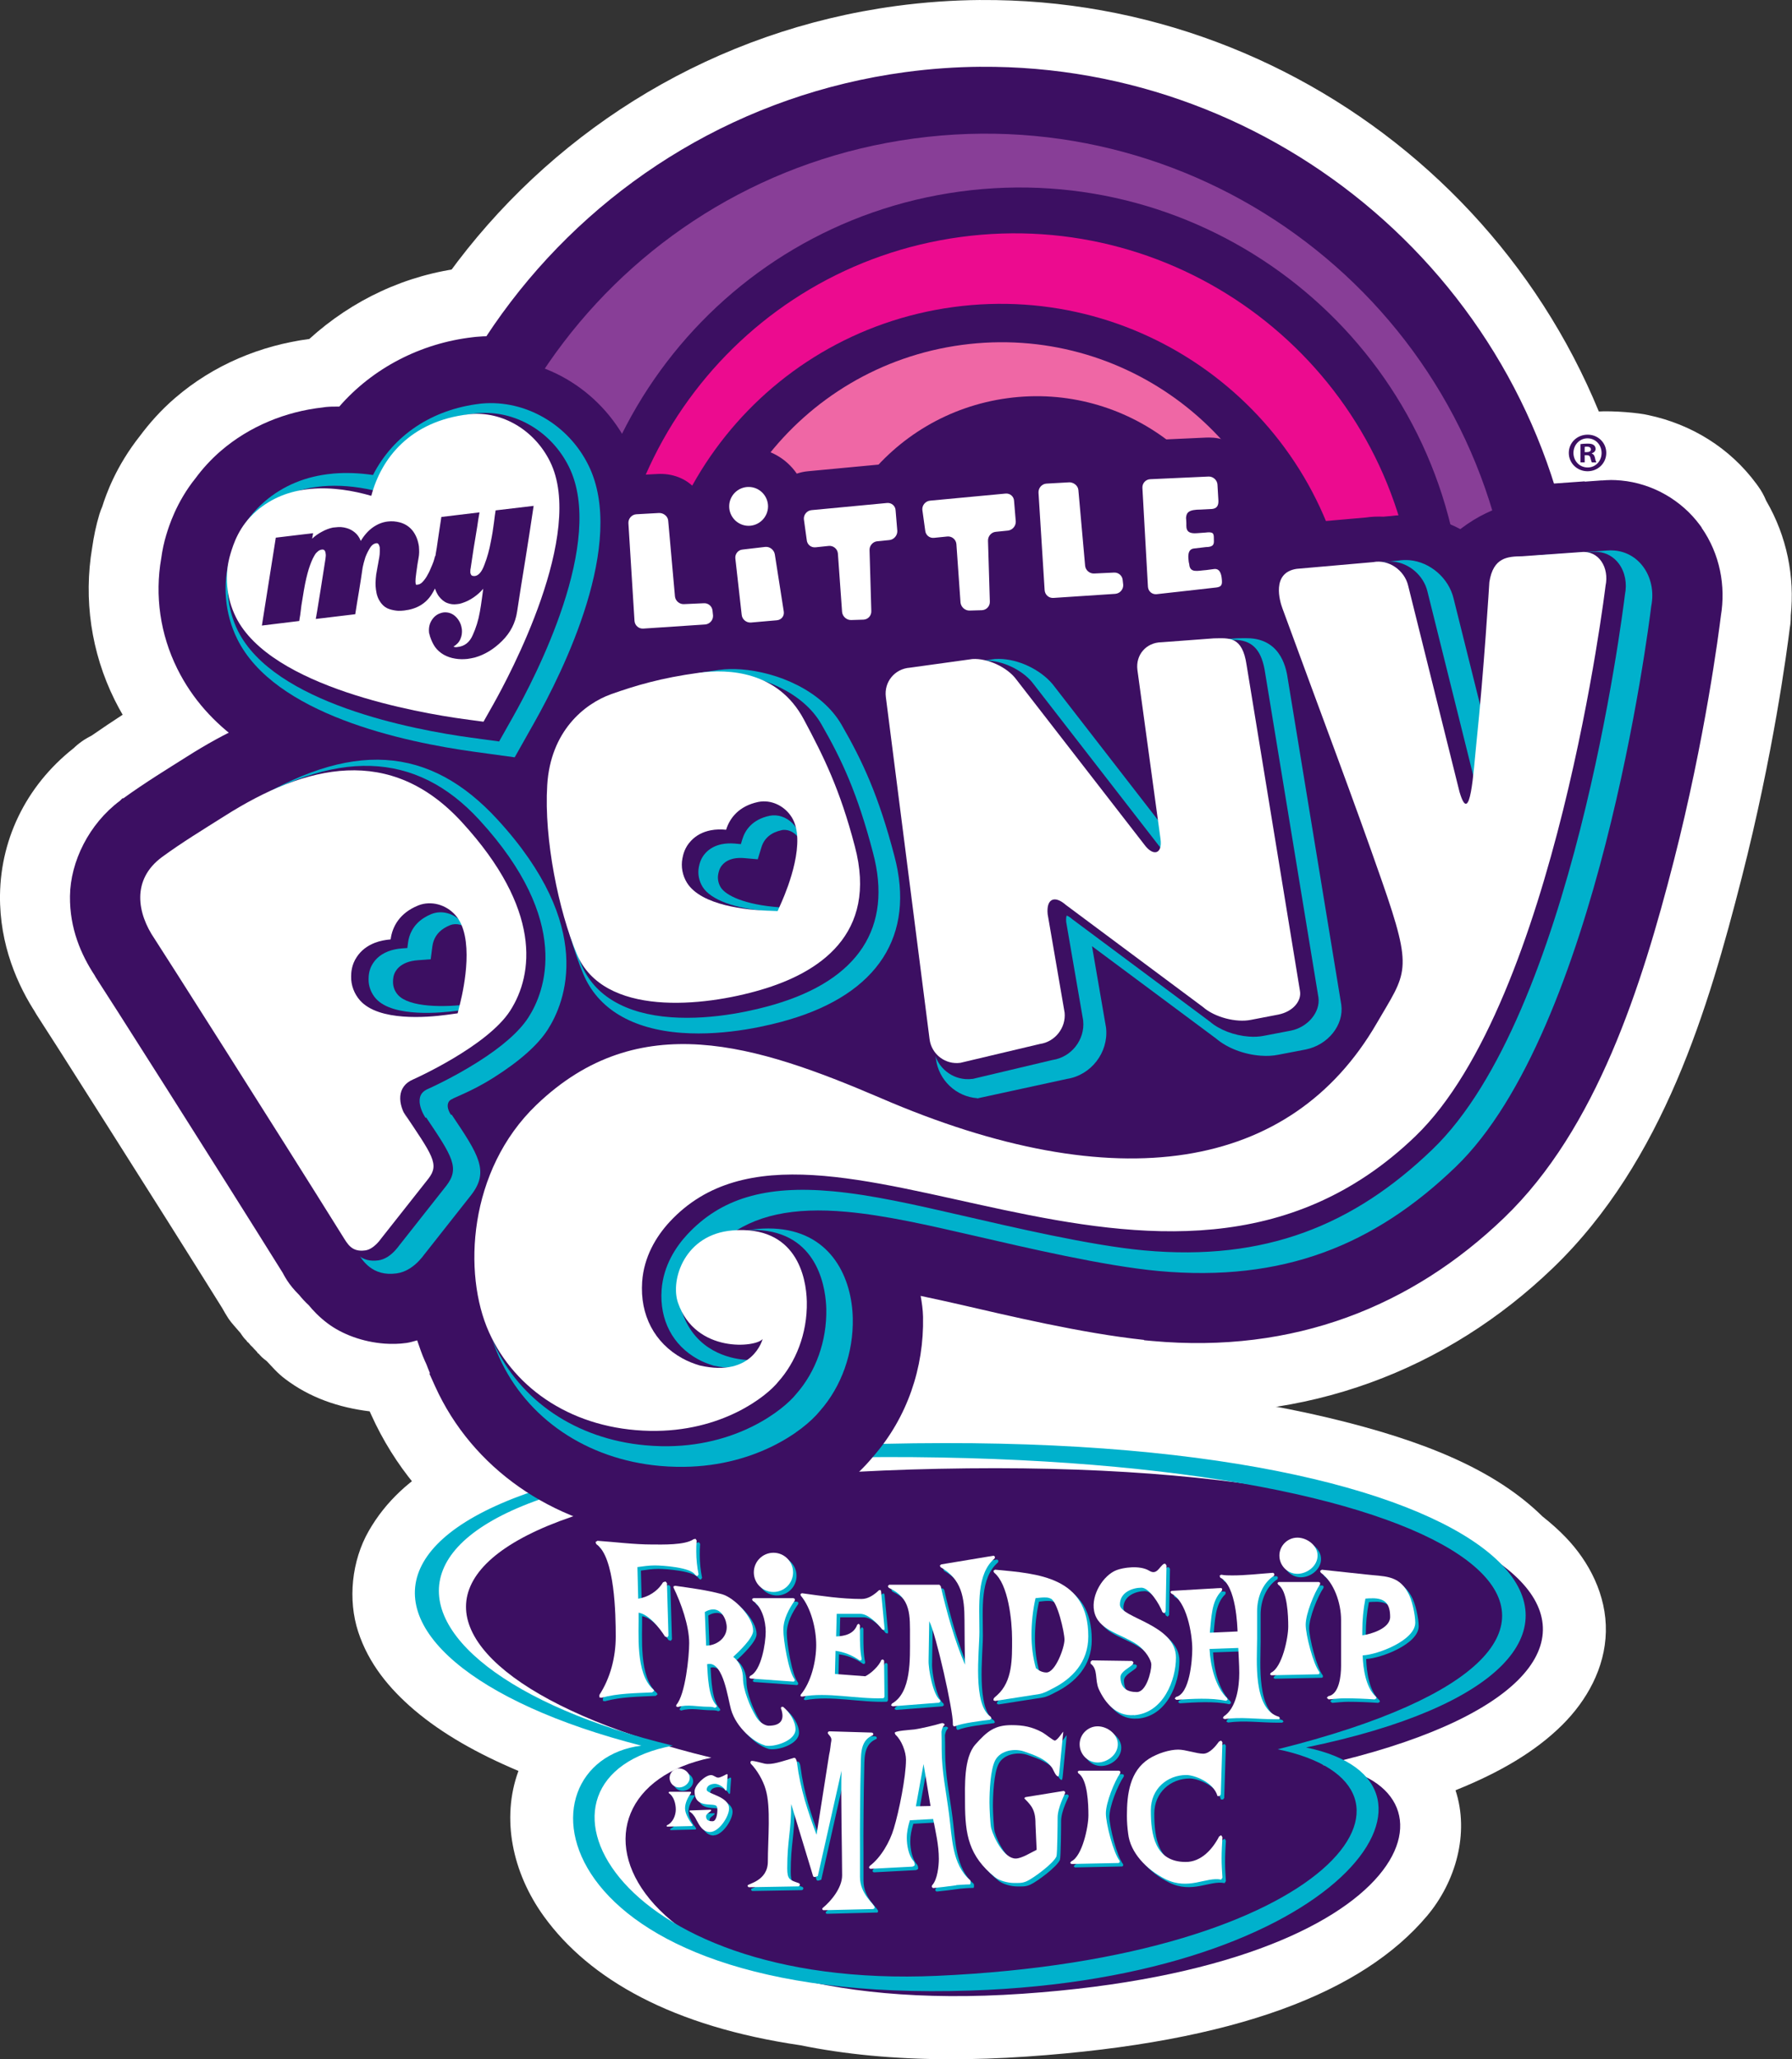 <?xml version="1.0" encoding="UTF-8"?>
<svg xmlns="http://www.w3.org/2000/svg" xmlns:xlink="http://www.w3.org/1999/xlink" width="235pt" height="270pt" viewBox="0 0 235 270" version="1.1">
<rect x="0" y="0" width="235" height="270" fill="#333333" stroke="none"/>
<g id="surface9">
<path style=" stroke:none;fill-rule:nonzero;fill:rgb(100%,100%,100%);fill-opacity:1;" d="M 123.812 180.961 C 102.137 180.988 85.719 182.77 73.543 185.867 C 61.371 188.961 52.836 192.906 48.352 200.742 C 46.109 204.66 45.602 209.75 46.969 213.941 C 48.34 218.133 51.051 221.414 54.328 224.207 C 58.004 227.332 62.629 229.941 67.992 232.199 C 67.988 232.211 67.977 232.227 67.973 232.238 C 65.715 238.426 67.172 245.531 71.336 251.281 C 77.312 259.543 88.219 265.715 104.996 268.172 C 110.719 269.344 117.203 269.984 124.48 270 C 127.711 270.008 131.098 269.895 134.645 269.648 C 162.168 267.766 178.703 261.203 187.133 251.215 C 190.914 246.73 192.719 240.363 190.875 234.73 C 196.613 232.426 201.324 229.695 204.879 226.16 C 208.055 223 210.484 218.742 210.59 213.941 C 210.691 209.145 208.391 204.746 205.312 201.555 C 204.379 200.586 203.359 199.684 202.277 198.828 C 196.078 192.738 186.82 188.891 174.152 185.879 C 161.074 182.773 144.309 180.93 123.816 180.961 Z M 123.812 180.961 "/>
<path style=" stroke:none;fill-rule:nonzero;fill:rgb(100%,100%,100%);fill-opacity:1;" d="M 88.441 210.707 C 88.422 210.707 88.422 210.707 88.402 210.707 C 88.363 210.707 88.355 210.707 88.32 210.707 L 88.297 210.707 C 88.27 210.707 88.242 210.695 88.219 210.695 C 87.746 210.684 87.477 210.66 87.145 210.641 C 86.762 210.656 86.383 210.652 86 210.617 L 85.254 210.547 L 85.672 210.547 C 85.391 210.547 85.113 210.535 84.832 210.508 L 83.668 210.402 C 82.984 210.336 82.309 210.195 81.656 209.98 C 67.441 207.68 54.738 198.945 48.68 185.496 L 48.477 185.051 C 44.426 184.551 40.66 183.277 37.402 180.809 C 36.348 180.016 35.734 179.25 34.973 178.461 C 34.754 178.297 34.539 178.125 34.336 177.941 C 34.148 177.77 34.051 177.621 33.879 177.449 L 33.855 177.469 L 33.742 177.348 L 33.762 177.328 C 33.637 177.203 33.543 177.09 33.426 176.965 C 33.398 176.93 33.34 176.887 33.312 176.855 C 33.297 176.836 33.285 176.816 33.27 176.797 C 33.195 176.715 33.117 176.637 33.047 176.559 C 32.996 176.512 32.941 176.465 32.891 176.418 C 32.805 176.332 32.777 176.262 32.691 176.176 C 32.633 176.105 32.555 176.035 32.496 175.969 L 32.477 175.988 L 32.375 175.879 L 32.398 175.859 C 32.285 175.727 32.105 175.566 32.004 175.438 C 31.836 175.227 31.684 175.008 31.535 174.785 C 31 174.141 30.328 173.449 29.961 172.887 C 29.629 172.375 29.387 171.949 29.203 171.621 C 29.184 171.582 29.172 171.562 29.152 171.527 C 25.016 164.891 19.102 155.523 14.121 147.672 C 11.609 143.707 9.34 140.137 7.668 137.512 C 6.852 136.23 6.039 134.973 5.484 134.113 C 5.203 133.68 5.004 133.367 4.855 133.129 C 4.844 133.113 4.836 133.102 4.824 133.086 C 4.82 133.086 4.801 133.047 4.719 132.91 C 4.68 132.852 4.57 132.672 4.52 132.574 C 4.656 132.82 4.332 132.238 4.223 132.02 C 4.207 131.984 4.191 131.949 4.176 131.914 C 4.059 131.672 4.145 131.844 4.102 131.746 L 4.781 132.973 C 2.324 129.254 -0.074 123.871 0 117.383 C 0.094 109.633 3.766 102.484 10.238 97.652 L 9.238 98.516 L 9.562 98.191 C 10.273 97.484 11.098 96.902 11.996 96.461 C 14.773 94.531 17.445 92.828 19.598 91.465 C 19.602 91.465 19.602 91.465 19.605 91.465 C 19.605 91.465 19.609 91.465 19.609 91.465 C 22.301 89.758 25.211 88.125 28.363 86.715 C 34.984 83.367 42.141 81.156 49.723 81.227 C 50.395 81.238 51.059 81.258 51.715 81.297 L 51.719 81.297 C 54.945 81.496 58.031 82.152 60.938 83.141 C 64.625 78.684 69.156 75.43 73.945 73.711 L 73.953 73.762 C 74.328 73.617 74.711 73.5 75.102 73.406 C 75.695 73.27 76.305 73.191 76.918 73.172 C 76.957 73.172 77 73.172 77.039 73.172 L 75.699 73.172 C 79.258 71.988 83.551 70.781 89.07 70.023 C 89.125 70.012 89.18 70.008 89.234 69.996 L 89.254 69.996 L 89.293 69.988 C 89.297 69.988 89.301 69.988 89.305 69.988 L 89.332 69.988 C 89.336 69.988 89.34 69.988 89.344 69.988 L 89.359 69.988 C 89.395 69.988 89.434 69.973 89.469 69.973 C 89.512 69.973 89.5 69.965 89.543 69.961 L 89.359 69.98 C 89.559 69.957 89.719 69.934 89.859 69.918 C 90.492 69.816 91.141 69.719 91.809 69.629 C 92.98 69.469 94.129 69.379 95.238 69.352 C 96.242 69.328 97.203 69.363 98.137 69.422 C 98.293 69.422 98.445 69.434 98.602 69.445 C 101.992 69.699 105.68 70.441 109.383 71.816 C 111.215 70.805 113.262 70.102 115.434 69.664 C 115.91 69.512 116.398 69.398 116.895 69.324 L 125.324 68.156 C 125.543 68.129 125.758 68.105 125.977 68.094 L 126.281 68.07 C 126.496 68.059 126.699 68.082 126.914 68.07 L 126.914 68.047 C 127.055 68.047 127.199 68.059 127.34 68.07 C 127.961 68.051 128.57 68.059 129.18 68.07 C 129.23 68.059 129.285 68.059 129.34 68.055 L 129.547 68.043 L 129.453 68.055 C 129.504 68.055 129.555 68.043 129.605 68.043 L 129.625 68.043 C 130.004 68.027 130.383 68.031 130.762 68.066 C 131.195 68.055 131.629 68.055 132.086 68.078 L 132.086 68.059 L 132.176 68.059 C 132.395 68.059 132.617 68.07 132.836 68.086 C 133.223 68.117 133.605 68.172 133.984 68.254 C 136.195 68.508 138.363 68.984 140.426 69.746 C 143.465 67.602 147.051 66.113 151.141 65.871 L 151 65.883 L 152.875 65.742 C 153.27 65.125 153.52 64.504 154.008 63.902 C 157.328 59.816 161.551 57.656 165.941 56.727 C 166.363 56.594 166.801 56.492 167.238 56.418 L 167.258 56.418 L 167.555 56.375 C 167.746 56.344 167.938 56.32 168.129 56.305 L 178.25 55.418 C 178.66 55.387 179.078 55.383 179.488 55.406 C 179.66 55.395 179.828 55.387 179.996 55.383 C 180.184 55.352 180.371 55.328 180.559 55.309 L 181.449 55.23 C 181.988 55.191 182.527 55.195 183.062 55.246 C 183.906 55.203 184.754 55.137 185.586 55.18 L 185.586 55.121 L 185.766 55.121 C 186.012 55.121 186.258 55.137 186.5 55.156 L 186.512 55.156 C 187.148 55.207 187.777 55.324 188.391 55.504 L 188.5 55.539 L 188.16 55.469 C 188.227 55.488 188.289 55.504 188.352 55.523 C 189.25 55.676 190.156 55.828 191.004 56.074 C 194.938 54.656 198.488 54.578 199.172 54.586 L 198.422 54.609 L 200.109 54.488 C 200.449 54.457 200.742 54.438 201.027 54.422 C 201.109 54.41 201.191 54.402 201.273 54.395 L 207.164 53.977 C 207.977 53.992 208.688 53.977 209.398 53.965 C 211.656 53.816 215.016 54.152 216.117 54.418 C 221.816 55.617 226.855 58.734 230.309 63.414 L 230.535 63.723 C 230.969 64.316 231.328 64.961 231.609 65.645 C 234.352 70.352 235.363 75.629 234.84 80.703 C 234.844 81.082 234.828 81.465 234.785 81.848 C 234.781 81.867 234.758 82.027 234.754 82.051 L 234.758 82.051 L 234.75 82.102 L 234.746 82.102 C 234.742 82.121 234.723 82.238 234.723 82.258 C 234.719 82.27 234.723 82.281 234.719 82.297 L 234.711 82.332 C 234.363 85.133 232.582 98.789 228.379 115.188 C 224.082 131.949 218.215 152.227 203.648 166.254 L 203.645 166.254 C 189.879 179.504 171.309 186.883 150.266 184.961 L 150.262 184.961 L 149.199 184.863 C 148.664 184.812 148.137 184.715 147.621 184.57 C 141.086 183.781 134.75 182.461 129.23 181.199 C 127.977 186.875 125.484 192.277 121.574 196.812 C 115.434 204.25 104.266 210.758 89.129 210.684 C 88.953 210.699 88.777 210.707 88.602 210.711 L 88.582 210.711 C 88.535 210.711 88.488 210.711 88.441 210.711 Z M 126.91 68.039 L 126.281 68.062 L 126.309 68.062 C 126.508 68.047 126.711 68.039 126.91 68.039 Z M 99.949 69.641 L 98.617 69.434 C 99.062 69.469 99.508 69.539 99.945 69.637 L 99.949 69.637 Z M 99.949 69.641 "/>
<path style=" stroke:none;fill-rule:nonzero;fill:rgb(100%,100%,100%);fill-opacity:1;" d="M 128.574 0 C 124.922 0.027 121.23 0.285 117.52 0.785 C 70.004 7.203 36.516 51.133 42.934 98.621 C 48.742 141.664 85.383 173.195 127.566 173.961 C 131.93 174.039 136.355 173.789 140.809 173.191 C 188.324 166.77 221.812 122.836 215.398 75.344 L 202.512 77.082 L 215.398 75.344 C 209.484 31.562 171.668 -0.316 128.574 0.004 Z M 128.574 0 "/>
<path style=" stroke:none;fill-rule:nonzero;fill:rgb(100%,100%,100%);fill-opacity:1;" d="M 71.828 117.961 C 71.543 117.949 71.254 117.922 70.969 117.883 L 59.902 116.363 L 52.309 115.32 C 51.262 115.172 50.246 114.844 49.312 114.348 C 45.902 113.555 42.293 112.582 38.523 111.133 C 30.664 108.109 20.531 102.852 15.031 91.758 C 11.957 85.559 10.938 78.566 12.09 71.789 C 12.297 70.344 12.594 68.883 13.039 67.418 C 13.145 67.078 13.266 66.746 13.41 66.422 C 13.922 64.801 15.203 61.141 18.359 57.148 C 19.594 55.496 21.094 53.785 22.961 52.18 C 28.016 47.824 34.188 45.289 40.562 44.445 C 46.195 39.324 53.277 35.984 60.945 35.102 L 60.973 35.102 L 61.309 35.066 C 61.363 35.055 61.414 35.051 61.469 35.047 L 61.59 35.035 C 61.613 35.035 61.637 35.023 61.656 35.023 C 62.223 34.973 62.859 34.957 63.492 34.941 C 63.711 34.922 63.934 34.906 64.152 34.902 C 64.176 34.902 64.199 34.902 64.223 34.902 L 64.227 34.902 C 76.617 34.832 87.805 42.035 93.246 53.004 C 99.023 64.652 96.559 76.344 94.102 84.387 C 91.559 92.715 87.941 99.574 85.688 103.57 C 84.062 106.453 81.008 108.238 77.695 108.238 L 83.059 108.238 L 80.211 113.289 C 78.52 116.293 75.277 118.098 71.828 117.953 Z M 71.828 117.961 "/>
<path style=" stroke:none;fill-rule:nonzero;fill:rgb(23.529%,5.882%,38.431%);fill-opacity:1;" d="M 134.078 261.414 C 186.656 257.812 193.035 233.621 173.418 231.426 C 224.805 219.762 206.738 191.672 126.887 192.523 C 44.961 193.402 46.621 219.203 93.289 230.457 C 70.961 235.016 80.504 265.086 134.078 261.414 "/>
<path style=" stroke:none;fill-rule:nonzero;fill:rgb(0%,69.412%,80%);fill-opacity:1;" d="M 167.555 229.359 C 190.594 234.141 174.949 256.73 122.918 259.062 C 79.812 260.996 66.516 232.93 88.242 228.883 C 45.406 218.539 40.172 190.379 119.742 191.055 C 197.207 191.715 222.434 215.66 167.555 229.359 M 123.828 189.215 C 38.941 189.324 39.801 217.551 84.102 228.883 C 67.238 231.012 70.379 262.887 127.258 260.996 C 175.645 259.391 193.625 233.707 171.273 229.121 C 223.004 218.496 203.777 189.105 123.828 189.215 "/>
<path style=" stroke:none;fill-rule:nonzero;fill:rgb(0%,69.412%,80%);fill-opacity:1;" d="M 91.918 207.102 L 91.82 207.102 L 91.617 206.938 C 91.055 205.969 87.359 205.711 86.34 205.711 C 85.574 205.711 84.812 205.82 84.047 205.93 L 84.152 210.074 C 85.473 209.859 86.691 209.102 87.406 207.922 L 87.711 207.812 L 87.914 208.027 L 88.121 214.922 L 87.969 215.141 L 87.66 215.031 C 86.949 213.898 85.523 212.121 84.203 211.906 C 84.25 214.602 83.742 219.879 86.137 221.977 L 86.234 222.141 L 86.184 222.195 L 85.984 222.359 C 83.742 222.469 81.508 222.469 79.316 223.059 L 79.062 223.004 L 79.062 222.684 C 80.488 220.473 81.199 217.781 81.199 215.031 C 81.199 212.18 81.098 204.582 78.656 202.914 L 78.551 202.645 L 78.809 202.48 C 81.199 202.645 83.59 202.965 85.984 202.965 C 87.254 202.965 90.289 203.074 91.406 202.27 L 91.66 202.215 L 91.816 202.434 C 91.766 202.969 91.766 203.371 91.766 203.906 C 91.766 204.875 91.867 205.914 92.07 206.883 L 91.918 207.098 Z M 91.918 207.102 "/>
<path style=" stroke:none;fill-rule:nonzero;fill:rgb(0%,69.412%,80%);fill-opacity:1;" d="M 94 211.477 C 93.613 211.477 93.23 211.602 92.887 211.82 L 93.055 216.223 C 94.426 216.223 95.754 215.238 95.754 213.824 C 95.754 212.844 95.113 211.477 94 211.477 M 100.723 229.281 C 99.402 228.934 97 227.023 96.309 224.562 C 95.895 223.094 95.328 218.535 93.441 218.617 L 93.184 218.656 C 93.27 220.066 93.34 222.988 94.41 224.059 L 94.453 224.188 L 94.41 224.277 L 94.195 224.371 C 93.898 224.242 93.598 224.242 93.297 224.242 C 91.887 224.242 90.66 223.887 89.336 224.277 L 89.121 224.188 L 89.164 223.973 C 90.32 222.648 90.832 217.684 90.832 215.887 C 90.832 213.621 89.762 210.625 88.777 208.617 L 88.777 208.453 L 88.996 208.359 C 91.047 208.66 93.145 208.918 95.156 209.473 C 96.781 209.945 99.219 212.469 99.219 214.266 C 99.219 215.246 97.293 217.047 96.609 217.684 C 97.465 218.328 97.895 219.484 97.895 220.512 C 97.895 221.965 98.801 224.219 99.617 225.562 C 100.082 226.328 100.828 226.711 101.258 226.711 C 102.883 226.711 103.414 225.895 102.855 224.402 L 102.945 224.238 L 103.156 224.238 C 103.973 224.922 104.781 226.121 104.781 227.188 C 104.781 228.73 101.871 229.605 100.723 229.301 "/>
<path style=" stroke:none;fill-rule:nonzero;fill:rgb(0%,69.412%,80%);fill-opacity:1;" d="M 104.492 220.945 L 98.875 220.535 L 98.703 220.406 L 98.828 220.195 C 100.285 219.551 100.871 215.902 100.871 214.406 C 100.871 213.035 100.398 211.113 99.156 210.344 L 99.07 210.129 L 99.242 210 L 104.508 210 L 104.68 210.09 L 104.68 210.305 C 103.906 211.418 103.18 212.742 103.18 214.156 C 103.18 215.48 103.848 219.625 104.664 220.648 L 104.664 220.863 L 104.492 220.957 Z M 104.492 220.945 "/>
<path style=" stroke:none;fill-rule:nonzero;fill:rgb(0%,69.412%,80%);fill-opacity:1;" d="M 116.387 214.184 L 116.148 214.113 C 115.566 213.359 114.32 212.059 113.266 212.059 L 110.184 212.059 L 110.105 215.02 C 111.234 214.98 112.445 214.699 112.875 213.477 L 113.07 213.352 L 113.227 213.551 L 113.227 214.574 C 113.227 215.719 113.227 216.863 113.461 217.973 L 113.383 218.164 L 113.188 218.164 C 112.25 217.496 111.16 217.062 110.027 216.906 L 109.949 219.941 L 113.926 220.242 C 114.664 219.887 115.734 218.891 116.043 218.102 L 116.238 218.031 L 116.395 218.191 L 116.445 222.926 L 116.367 223.09 L 116.25 223.125 C 112.855 223.254 108.973 222.281 105.617 222.914 L 105.422 222.844 L 105.461 222.648 C 106.828 221.027 107.492 218.266 107.492 216.137 C 107.492 214.043 106.828 211.281 105.461 209.664 L 105.422 209.465 L 105.617 209.355 C 108.191 209.711 110.809 210.105 113.461 210.105 C 114.32 210.105 115.098 209.551 115.723 208.961 L 115.914 208.922 L 115.996 209.086 L 116.461 214.02 L 116.387 214.219 Z M 116.387 214.184 "/>
<path style=" stroke:none;fill-rule:nonzero;fill:rgb(0%,69.412%,80%);fill-opacity:1;" d="M 130.293 225.941 C 129.223 226.086 126.566 226.395 125.711 226.797 L 125.5 226.797 L 125.414 226.613 L 125.414 226.434 C 125.457 224.766 123.215 214.734 122.316 213.02 L 122.23 218.16 C 122.188 219.332 122.828 222.73 123.727 223.363 L 123.77 223.547 L 123.77 223.602 L 123.598 223.727 L 117.512 224.199 L 117.301 224.074 L 117.426 223.848 C 119.996 222.406 119.789 217.945 119.789 215.195 C 119.789 212.266 119.965 210.023 117.012 208.672 L 116.883 208.445 L 117.051 208.266 L 123.648 208.266 L 123.82 208.445 C 124.547 211.645 125.68 215.727 127.012 218.75 C 126.965 217.484 126.941 214.207 126.941 212.945 C 126.941 209.969 126.586 207.539 123.801 205.961 L 123.715 205.781 L 123.715 205.746 L 123.883 205.617 L 130.762 204.473 L 130.93 204.621 L 130.887 204.844 C 128.492 206.918 128.895 210.867 128.895 214.492 C 128.895 217.062 127.98 224.035 130.379 225.613 L 130.465 225.84 L 130.293 225.969 Z M 130.293 225.941 "/>
<path style=" stroke:none;fill-rule:nonzero;fill:rgb(0%,69.412%,80%);fill-opacity:1;" d="M 138.223 210.055 C 137.953 209.906 137.688 209.906 137.375 209.906 C 137.016 209.906 136.66 209.961 136.258 210 C 135.902 211.559 135.723 213.215 135.723 214.82 C 135.723 216.289 135.902 217.758 136.305 219.176 C 136.707 219.504 137.152 219.742 137.688 219.742 C 138.848 219.742 140.051 216.527 140.051 215.438 C 140.051 214.492 139.113 210.332 138.223 210.047 M 138.355 221.918 C 137.82 222.203 137.285 222.484 136.707 222.578 L 130.949 223.48 L 130.727 223.391 L 130.773 223.152 C 130.906 222.961 131.082 222.867 131.219 222.727 C 133.27 220.879 133.18 217.898 133.18 215.348 C 133.18 212.98 132.688 208.16 130.816 206.645 L 130.727 206.41 L 130.949 206.266 C 136.617 206.785 143.172 207.211 143.172 215.016 C 143.172 218.371 141.074 220.594 138.355 221.918 "/>
<path style=" stroke:none;fill-rule:nonzero;fill:rgb(0%,69.412%,80%);fill-opacity:1;" d="M 149.156 225.332 C 146.891 225.516 145.41 223.812 144.543 221.91 C 144.008 220.68 144.488 219.312 143.477 218.586 L 143.477 218.32 L 143.672 218.156 L 148.906 218.23 L 149.102 218.395 L 149.012 218.672 C 148.578 219.121 147.395 219.625 147.395 220.352 C 147.395 221.805 148.285 222.309 149.543 222.309 C 150.754 222.309 151.445 219.703 151.445 218.695 C 151.445 218.191 150.758 216.863 149.484 216.02 C 147.355 214.621 144.418 214.191 143.938 211.68 C 143.527 209.535 145.152 206.996 146.863 206.324 C 147.699 205.992 149.918 205.637 151.164 206.398 C 152.176 207.02 152.461 205.879 153.09 205.488 L 153.285 205.488 L 153.43 205.711 L 153.32 211.75 L 153.125 211.973 L 152.887 211.809 C 152.496 210.742 151.16 208.617 150.148 208.617 C 148.988 208.617 147.32 209.211 147.32 210.832 C 147.32 212.586 154.668 213.414 154.668 217.777 C 154.668 220.688 153.051 225.035 149.18 225.34 "/>
<path style=" stroke:none;fill-rule:nonzero;fill:rgb(0%,69.412%,80%);fill-opacity:1;" d="M 168.109 225.871 L 167.512 225.871 C 165.328 225.871 163.18 225.551 161.043 225.852 L 160.828 225.727 L 160.918 225.512 C 162.59 224.441 162.973 221.66 162.973 219.82 C 162.973 218.707 162.883 217.602 162.848 216.527 L 159.082 216.656 C 159.172 218.75 159.805 221.617 161.391 223.117 L 161.43 223.332 L 161.211 223.457 C 159.285 223.031 156.719 223.203 154.707 223.332 L 154.492 223.168 L 154.656 222.953 C 156.453 222.566 156.793 218.164 156.793 216.664 C 156.793 214.652 156.059 210.371 154.047 209.387 L 153.918 209.172 L 154.082 209.047 L 160.559 208.664 L 160.738 208.754 L 160.703 209.012 C 159.289 210.336 159.332 212.648 159.121 214.531 L 162.754 214.352 C 162.734 213.824 162.609 208.316 160.484 207.293 L 160.395 207.035 L 160.609 206.91 C 161.078 207 161.59 207 162.062 207 C 163.863 207 165.613 206.785 167.41 206.656 L 167.574 206.785 L 167.539 207.043 C 166 208.027 165.316 209.949 165.316 211.703 L 165.316 215.34 C 165.316 218.121 164.727 224.559 168.191 225.539 L 168.32 225.754 L 168.105 225.883 Z M 168.109 225.871 "/>
<path style=" stroke:none;fill-rule:nonzero;fill:rgb(0%,69.412%,80%);fill-opacity:1;" d="M 170.59 206.809 C 169.305 206.809 168.234 205.742 168.234 204.414 C 168.234 203.133 169.305 202.066 170.59 202.066 C 171.871 202.066 173.238 203.09 173.238 204.414 C 173.238 205.781 171.871 206.809 170.59 206.809 M 173.328 219.984 L 167.164 220.109 L 167 219.984 L 167.129 219.77 C 168.586 219.129 169.395 215.223 169.395 213.723 C 169.395 212.355 169.305 208.992 168.07 208.223 L 167.977 208.008 L 168.141 207.879 L 173.406 207.879 L 173.57 207.973 L 173.57 208.184 C 172.801 209.297 171.684 212.062 171.684 213.473 C 171.684 214.801 172.668 218.664 173.48 219.691 L 173.48 219.902 L 173.316 219.996 Z M 173.328 219.984 "/>
<path style=" stroke:none;fill-rule:nonzero;fill:rgb(0%,69.412%,80%);fill-opacity:1;" d="M 144.391 231.551 C 143.109 231.551 142.039 230.48 142.039 229.156 C 142.039 227.875 143.109 226.805 144.391 226.805 C 145.676 226.805 147.043 227.832 147.043 229.156 C 147.043 230.527 145.676 231.551 144.391 231.551 M 147.133 244.723 L 140.969 244.852 L 140.805 244.723 L 140.934 244.516 C 142.387 243.871 143.195 239.965 143.195 238.465 C 143.195 237.098 143.105 233.734 141.875 232.965 L 141.781 232.75 L 141.945 232.621 L 147.211 232.621 L 147.375 232.715 L 147.375 232.926 C 146.602 234.039 145.488 236.801 145.488 238.215 C 145.488 239.539 146.473 243.406 147.285 244.434 L 147.285 244.645 L 147.121 244.738 Z M 147.133 244.723 "/>
<path style=" stroke:none;fill-rule:nonzero;fill:rgb(0%,69.412%,80%);fill-opacity:1;" d="M 180.414 210.023 C 180.145 210.023 179.832 210.023 179.516 210.062 C 179.246 211.43 179.109 212.844 179.109 214.262 L 179.109 214.875 C 180.234 214.727 182.758 213.977 182.758 212.465 C 182.758 210.723 182.082 210.016 180.414 210.016 M 179.156 217.516 C 179.211 219.215 179.559 221.715 180.863 222.895 L 180.953 223.043 L 180.953 223.133 L 180.73 223.277 C 179.426 223.188 178.113 223.133 176.812 223.133 C 176.09 223.133 175.371 223.223 174.695 223.277 L 174.469 223.086 L 174.469 223.031 L 174.652 222.844 C 176.094 222.609 176.316 220.109 176.316 218.883 L 176.316 212.84 C 176.316 210.668 175.414 207.93 173.66 206.656 L 173.57 206.469 L 173.57 206.434 L 173.797 206.285 L 179.562 206.902 C 181.906 207.184 183.809 206.941 185.07 209.262 C 185.613 210.156 186.047 212.188 186.047 213.227 C 186.047 215.535 181.141 217.422 179.156 217.52 "/>
<path style=" stroke:none;fill-rule:nonzero;fill:rgb(0%,69.412%,80%);fill-opacity:1;" d="M 114.965 250.766 L 108.5 250.93 C 108.371 250.965 108.281 250.84 108.281 250.742 C 108.281 250.688 108.34 250.652 108.371 250.613 C 109.43 249.746 110.887 248.012 110.887 246.363 C 110.887 243.598 110.703 235.414 110.809 232.652 L 107.703 246.457 C 107.441 246.551 107.348 246.586 107.254 246.586 C 107.16 246.586 107.098 246.531 107.07 246.441 L 104.207 237.023 C 104.207 240.75 103.695 241.719 103.695 245.445 C 103.695 246.906 104.012 246.992 105.191 247.395 C 105.281 247.43 105.344 247.484 105.344 247.609 C 105.344 247.699 105.281 247.801 105.156 247.828 L 98.738 247.938 C 98.617 247.973 98.492 247.848 98.492 247.719 C 98.492 247.469 101.148 247.148 101.148 244.57 C 101.148 241.648 101.574 237.422 100.859 235.09 C 100.547 233.969 99.73 232.559 98.922 231.754 L 98.863 231.59 C 98.863 231.496 98.922 231.371 99.047 231.371 C 99.418 231.371 100.297 231.648 100.711 231.734 C 101.699 231.941 102.98 231.434 104.586 230.977 C 104.797 230.922 104.934 231.332 104.965 231.578 C 105.422 235.152 106.352 237.863 107.531 241.062 L 109.184 230.578 C 109.336 229.957 109.387 229.168 109.438 228.938 C 109.555 228.422 109.438 228.277 109.066 227.84 L 109.004 227.715 C 109.004 227.586 109.129 227.496 109.223 227.496 L 114.762 227.66 C 114.855 227.66 114.98 227.754 114.98 227.852 C 114.98 228.016 114.887 228.039 114.793 228.066 C 113.145 228.844 113.387 230.824 113.324 232.406 C 113.266 234.332 113.203 241.027 113.234 242.922 L 113.234 246.586 C 113.234 248.918 115.152 250.133 115.152 250.602 C 115.152 250.691 115.059 250.785 114.965 250.785 "/>
<path style=" stroke:none;fill-rule:nonzero;fill:rgb(0%,69.412%,80%);fill-opacity:1;" d="M 121.57 231.758 L 120.566 237.293 L 122.484 237.254 L 121.57 231.754 Z M 125.863 247.648 C 125.242 247.742 123.012 248.012 122.859 248.012 C 122.734 248.012 122.672 247.883 122.641 247.797 L 122.703 247.633 C 123.387 246.918 123.57 245.113 123.57 244.18 C 123.57 242.41 123.168 240.672 122.824 238.961 L 119.777 239.125 C 119.527 239.934 119.375 240.648 119.375 241.457 C 119.375 242.391 119.605 243.785 120.258 244.469 C 120.383 244.598 120.41 244.914 120.41 244.977 C 120.41 245.105 120.148 245.207 120.055 245.207 L 114.641 245.492 C 114.512 245.492 114.422 245.402 114.422 245.273 L 114.512 245.109 C 115.977 244.023 117.168 241.918 117.668 240.207 C 118.348 237.969 119.266 233.414 119.266 231.176 C 119.266 230.152 118.688 228.613 117.879 227.898 L 117.816 227.734 C 117.484 227.391 119.969 227.277 120.398 227.215 C 121.238 227.086 122.984 226.695 123.875 226.41 C 124.156 226.32 124.438 226.539 124.285 226.664 C 124.211 226.719 124.027 226.988 123.977 227.254 L 123.918 227.504 C 123.945 228.254 123.945 229.262 123.945 229.789 C 123.945 232.742 124.547 235.426 124.918 238.348 C 125.324 241.488 125.301 244.914 127.672 246.977 C 127.754 247.047 127.766 247.535 127.645 247.535 C 127.082 247.535 126.113 247.609 125.863 247.645 "/>
<path style=" stroke:none;fill-rule:nonzero;fill:rgb(0%,69.412%,80%);fill-opacity:1;" d="M 139.379 232.754 C 139.379 232.844 139.32 233.379 139.227 233.379 C 138.914 233.379 138.621 232.586 138.465 232.309 C 137.688 231.098 136.074 230.559 134.719 230.094 C 133.535 229.688 131.691 229.93 130.977 231.238 C 130.324 232.453 130.211 235.383 130.211 236.812 C 130.211 237.578 130.316 239.738 130.441 240.172 C 130.816 241.539 132.156 244.145 133.652 244.145 C 134.43 244.145 135.688 243.34 136.402 243 L 136.25 239.641 C 136.25 238.645 136.137 237.828 135.543 237.082 C 135.324 236.801 135.078 236.555 134.832 236.305 C 134.832 236.305 134.797 236.305 134.797 236.27 C 134.797 236.18 134.891 236.082 134.984 236.082 L 139.93 235.281 C 140.023 235.281 140.148 235.375 140.148 235.5 C 140.148 235.648 139.152 237.398 139.152 238.793 C 139.152 239.508 139.121 243.516 138.996 243.859 C 138.621 244.758 136.043 246.68 135.109 247.113 C 134.488 247.391 134.055 247.344 133.371 247.344 C 132.625 247.344 131.488 247.047 130.926 246.582 C 127.508 243.812 127.004 241.035 127.004 236.809 C 127.004 234.695 126.812 230.93 128.379 229.172 C 129.918 227.449 130.906 226.652 133.117 226.652 C 134.672 226.652 135.789 226.879 137.09 227.57 C 137.559 227.816 138.566 228.676 138.781 228.676 C 139.125 228.676 139.887 227.406 139.887 227.531 L 139.379 232.746 Z M 139.379 232.754 "/>
<path style=" stroke:none;fill-rule:nonzero;fill:rgb(0%,69.412%,80%);fill-opacity:1;" d="M 160.547 235.738 L 160.383 235.949 L 160.113 235.949 C 159.598 234.105 157.051 233.188 156.031 233.188 C 153.516 233.188 151.371 235.016 151.371 237.797 C 151.371 241.008 151.891 244.59 155.953 244.59 C 157.992 244.59 159.473 242.902 160.328 241.246 L 160.598 241.082 L 160.762 241.348 C 160.707 242.254 160.652 243.219 160.652 244.125 C 160.652 244.98 160.707 245.785 160.762 246.641 L 160.598 246.91 C 158.633 246.496 156.336 248.355 153.281 246.816 C 150.746 245.551 148.664 243.316 148.398 240.859 C 148.289 240.055 148.234 239.309 148.234 238.504 C 148.234 235.668 148.609 232.648 151.137 231.039 C 152.258 230.328 153.836 229.844 154.957 229.844 C 155.922 229.844 157.383 230.379 158.238 230.379 C 159.094 230.379 159.898 229.359 160.328 228.773 L 160.594 228.664 L 160.758 228.879 L 160.543 235.723 Z M 160.547 235.738 "/>
<path style=" stroke:none;fill-rule:nonzero;fill:rgb(0%,69.412%,80%);fill-opacity:1;" d="M 89.5 234.82 C 88.828 234.82 88.266 234.258 88.266 233.562 C 88.266 232.887 88.828 232.324 89.5 232.324 C 90.176 232.324 90.898 232.867 90.898 233.562 C 90.898 234.281 90.176 234.82 89.5 234.82 M 91.191 239.879 L 87.949 239.953 L 87.863 239.879 L 87.93 239.77 C 88.695 239.434 89.074 238.488 89.074 237.703 C 89.074 236.984 88.828 235.969 88.176 235.57 L 88.133 235.461 L 88.223 235.387 L 90.988 235.387 L 91.078 235.422 L 91.078 235.531 C 90.672 236.117 90.289 236.812 90.289 237.555 C 90.289 238.254 90.852 239.172 91.281 239.711 L 91.281 239.82 L 91.191 239.875 Z M 91.191 239.879 "/>
<path style=" stroke:none;fill-rule:nonzero;fill:rgb(0%,69.412%,80%);fill-opacity:1;" d="M 93.582 240.66 C 92.621 240.66 92.176 239.812 91.805 239.113 C 91.582 238.66 91.34 238.27 90.906 237.996 L 90.867 237.887 L 90.953 237.836 L 93.641 237.742 L 93.723 237.797 L 93.684 237.906 C 93.5 238.07 93.051 238.316 93.051 238.586 C 93.051 239.125 93.375 239.246 93.906 239.246 C 94.414 239.246 94.535 238.195 94.535 237.828 C 94.535 237.637 94.535 237.453 94.438 237.285 C 94.109 236.75 91.543 237.703 91.543 235.328 C 91.543 234.523 92.93 233.199 93.703 233.199 C 94.047 233.199 94.312 233.535 94.641 233.535 C 94.926 233.535 95.477 233.223 95.738 233.078 L 95.82 233.078 L 95.883 233.148 L 95.738 235.133 L 95.66 235.223 L 95.555 235.148 C 95.395 234.758 94.66 234.328 94.23 234.328 C 93.742 234.328 93.133 234.512 93.133 235.109 C 93.133 235.668 96.066 235.953 96.066 237.566 C 96.066 238.637 94.723 240.641 93.582 240.641 "/>
<path style=" stroke:none;fill-rule:nonzero;fill:rgb(0%,69.412%,80%);fill-opacity:1;" d="M 104.457 206.621 C 104.457 208.039 103.309 209.191 101.887 209.191 C 100.465 209.191 99.312 208.039 99.312 206.621 C 99.312 205.203 100.465 204.047 101.887 204.047 C 103.309 204.047 104.457 205.203 104.457 206.621 "/>
<path style=" stroke:none;fill-rule:nonzero;fill:rgb(100%,100%,100%);fill-opacity:1;" d="M 91.465 206.645 L 91.363 206.645 L 91.156 206.48 C 90.598 205.508 86.902 205.254 85.883 205.254 C 85.117 205.254 84.355 205.363 83.59 205.469 L 83.695 209.617 C 85.016 209.402 86.238 208.648 86.949 207.465 L 87.258 207.355 L 87.461 207.566 L 87.664 214.461 L 87.508 214.68 L 87.203 214.57 C 86.492 213.441 85.07 211.66 83.746 211.449 C 83.797 214.141 83.285 219.418 85.68 221.52 L 85.781 221.684 L 85.73 221.738 L 85.527 221.902 C 83.285 222.012 81.051 222.012 78.863 222.605 L 78.605 222.551 L 78.605 222.23 C 80.031 220.02 80.746 217.328 80.746 214.578 C 80.746 211.727 80.641 204.129 78.199 202.461 L 78.098 202.188 L 78.352 202.023 C 80.746 202.188 83.133 202.508 85.527 202.508 C 86.797 202.508 89.832 202.617 90.953 201.816 L 91.207 201.762 L 91.359 201.98 C 91.309 202.516 91.309 202.918 91.309 203.453 C 91.309 204.422 91.414 205.461 91.613 206.43 Z M 91.465 206.645 "/>
<path style=" stroke:none;fill-rule:nonzero;fill:rgb(100%,100%,100%);fill-opacity:1;" d="M 93.543 211.02 C 93.156 211.02 92.773 211.148 92.43 211.363 L 92.602 215.766 C 93.973 215.766 95.301 214.781 95.301 213.371 C 95.301 212.387 94.656 211.02 93.543 211.02 M 100.266 228.828 C 98.945 228.477 96.543 226.566 95.855 224.109 C 95.441 222.637 94.871 218.078 92.984 218.164 L 92.73 218.199 C 92.816 219.609 92.883 222.535 93.953 223.602 L 93.996 223.73 L 93.953 223.82 L 93.738 223.914 C 93.441 223.785 93.141 223.785 92.84 223.785 C 91.426 223.785 90.203 223.43 88.879 223.82 L 88.664 223.73 L 88.707 223.516 C 89.863 222.191 90.379 217.227 90.379 215.43 C 90.379 213.164 89.309 210.168 88.32 208.156 L 88.32 207.992 L 88.539 207.922 C 90.59 208.219 92.688 208.477 94.699 209.031 C 96.324 209.5 98.766 212.027 98.766 213.82 C 98.766 214.805 96.84 216.602 96.152 217.242 C 97.012 217.887 97.438 219.039 97.438 220.066 C 97.438 221.523 98.344 223.781 99.16 225.117 C 99.625 225.883 100.371 226.27 100.801 226.27 C 102.426 226.27 102.957 225.449 102.402 223.957 L 102.488 223.793 L 102.699 223.793 C 103.516 224.477 104.324 225.672 104.324 226.746 C 104.324 228.281 101.414 229.16 100.266 228.852 "/>
<path style=" stroke:none;fill-rule:nonzero;fill:rgb(100%,100%,100%);fill-opacity:1;" d="M 104.039 220.488 L 98.418 220.082 L 98.25 219.953 L 98.375 219.738 C 99.828 219.098 100.414 215.445 100.414 213.949 C 100.414 212.582 99.945 210.656 98.703 209.887 L 98.617 209.672 L 98.789 209.547 L 104.051 209.547 L 104.227 209.637 L 104.227 209.852 C 103.453 210.965 102.727 212.289 102.727 213.703 C 102.727 215.027 103.395 219.172 104.207 220.195 L 104.207 220.41 L 104.039 220.5 Z M 104.039 220.488 "/>
<path style=" stroke:none;fill-rule:nonzero;fill:rgb(100%,100%,100%);fill-opacity:1;" d="M 115.93 213.727 L 115.695 213.656 C 115.109 212.902 113.863 211.602 112.809 211.602 L 109.727 211.602 L 109.648 214.562 C 110.777 214.527 111.988 214.246 112.418 213.02 L 112.613 212.895 L 112.77 213.094 L 112.77 214.117 C 112.77 215.262 112.77 216.406 113.004 217.516 L 112.926 217.711 L 112.73 217.711 C 111.793 217.039 110.703 216.605 109.57 216.449 L 109.492 219.484 L 113.469 219.785 C 114.207 219.434 115.277 218.434 115.586 217.645 L 115.781 217.574 L 115.938 217.738 L 115.988 222.469 L 115.91 222.633 L 115.793 222.668 C 112.402 222.797 108.52 221.828 105.164 222.457 L 104.969 222.387 L 105.008 222.191 C 106.371 220.57 107.035 217.809 107.035 215.68 C 107.035 213.59 106.371 210.824 105.008 209.207 L 104.969 209.008 L 105.164 208.898 C 107.738 209.254 110.352 209.652 113.004 209.652 C 113.863 209.652 114.641 209.098 115.266 208.504 L 115.461 208.469 L 115.539 208.633 L 116.004 213.562 L 115.93 213.758 Z M 115.93 213.727 "/>
<path style=" stroke:none;fill-rule:nonzero;fill:rgb(100%,100%,100%);fill-opacity:1;" d="M 129.836 225.488 C 128.77 225.613 126.113 225.938 125.254 226.34 L 125.043 226.34 L 124.957 226.16 L 124.957 225.977 C 125 224.309 122.758 214.277 121.859 212.562 L 121.773 217.699 C 121.73 218.871 122.371 222.27 123.273 222.902 L 123.312 223.086 L 123.312 223.121 L 123.141 223.25 L 117.055 223.723 L 116.844 223.594 L 116.969 223.367 C 119.539 221.926 119.332 217.469 119.332 214.719 C 119.332 211.789 119.512 209.543 116.555 208.191 L 116.426 207.965 L 116.598 207.785 L 123.191 207.785 L 123.363 207.965 C 124.09 211.168 125.223 215.25 126.555 218.27 C 126.512 217.008 126.484 213.727 126.484 212.465 C 126.484 209.492 126.129 207.059 123.344 205.48 L 123.258 205.301 L 123.258 205.266 L 123.43 205.117 L 130.305 203.977 L 130.477 204.105 L 130.434 204.332 C 128.035 206.402 128.438 210.352 128.438 213.98 C 128.438 216.547 127.523 223.523 129.922 225.098 L 130.012 225.324 L 129.836 225.469 Z M 129.836 225.488 "/>
<path style=" stroke:none;fill-rule:nonzero;fill:rgb(100%,100%,100%);fill-opacity:1;" d="M 137.766 209.598 C 137.5 209.453 137.23 209.453 136.918 209.453 C 136.562 209.453 136.207 209.508 135.801 209.543 C 135.445 211.105 135.27 212.762 135.27 214.367 C 135.27 215.836 135.445 217.301 135.848 218.723 C 136.246 219.051 136.695 219.289 137.23 219.289 C 138.391 219.289 139.594 216.07 139.594 214.984 C 139.594 214.035 138.656 209.875 137.766 209.594 M 137.898 221.461 C 137.367 221.746 136.828 222.031 136.246 222.125 L 130.496 223.023 L 130.27 222.934 L 130.316 222.695 C 130.449 222.508 130.629 222.41 130.762 222.27 C 132.812 220.426 132.723 217.445 132.723 214.895 C 132.723 212.527 132.238 207.703 130.359 206.191 L 130.27 205.953 L 130.496 205.809 C 136.16 206.332 142.719 206.754 142.719 214.559 C 142.719 217.918 140.621 220.137 137.898 221.461 "/>
<path style=" stroke:none;fill-rule:nonzero;fill:rgb(100%,100%,100%);fill-opacity:1;" d="M 148.699 224.879 C 146.438 225.059 144.953 223.359 144.086 221.457 C 143.551 220.223 144.031 218.859 143.02 218.133 L 143.02 217.867 L 143.211 217.703 L 148.449 217.777 L 148.645 217.941 L 148.555 218.219 C 148.117 218.672 146.938 219.172 146.938 219.898 C 146.938 221.355 147.828 221.855 149.086 221.855 C 150.297 221.855 150.984 219.25 150.984 218.246 C 150.984 217.738 150.297 216.414 149.027 215.57 C 146.898 214.168 143.961 213.738 143.48 211.23 C 143.066 209.086 144.695 206.543 146.406 205.875 C 147.242 205.543 149.457 205.184 150.707 205.949 C 151.719 206.57 152.004 205.434 152.633 205.039 L 152.828 205.039 L 152.973 205.266 L 152.863 211.301 L 152.668 211.527 L 152.43 211.363 C 152.043 210.301 150.707 208.172 149.691 208.172 C 148.531 208.172 146.863 208.762 146.863 210.383 C 146.863 212.141 154.215 212.969 154.215 217.332 C 154.215 220.242 152.594 224.59 148.723 224.895 "/>
<path style=" stroke:none;fill-rule:nonzero;fill:rgb(100%,100%,100%);fill-opacity:1;" d="M 167.656 225.418 L 167.059 225.418 C 164.875 225.418 162.727 225.094 160.586 225.398 L 160.371 225.273 L 160.465 225.059 C 162.133 223.992 162.516 221.207 162.516 219.371 C 162.516 218.258 162.422 217.145 162.387 216.074 L 158.621 216.203 C 158.711 218.297 159.348 221.168 160.93 222.664 L 160.984 222.875 L 160.77 223.004 C 158.844 222.578 156.277 222.746 154.266 222.875 L 154.051 222.711 L 154.215 222.496 C 156.012 222.109 156.352 217.707 156.352 216.207 C 156.352 214.195 155.613 209.914 153.602 208.934 L 153.477 208.719 L 153.641 208.59 L 160.113 208.211 L 160.277 208.301 L 160.242 208.559 C 158.828 209.883 158.867 212.195 158.656 214.074 L 162.293 213.91 C 162.258 213.387 162.148 207.875 160.023 206.852 L 159.934 206.598 L 160.145 206.469 C 160.617 206.562 161.129 206.562 161.602 206.562 C 163.398 206.562 165.152 206.348 166.953 206.219 L 167.113 206.348 L 167.078 206.605 C 165.539 207.586 164.855 209.512 164.855 211.266 L 164.855 214.902 C 164.855 217.684 164.266 224.121 167.73 225.102 L 167.859 225.316 L 167.645 225.445 Z M 167.656 225.418 "/>
<path style=" stroke:none;fill-rule:nonzero;fill:rgb(100%,100%,100%);fill-opacity:1;" d="M 170.133 206.355 C 168.848 206.355 167.777 205.285 167.777 203.957 C 167.777 202.676 168.848 201.609 170.133 201.609 C 171.414 201.609 172.785 202.633 172.785 203.957 C 172.785 205.328 171.414 206.355 170.133 206.355 M 172.871 219.527 L 166.707 219.656 L 166.543 219.527 L 166.672 219.316 C 168.125 218.672 168.938 214.766 168.938 213.27 C 168.938 211.898 168.844 208.535 167.609 207.766 L 167.52 207.555 L 167.684 207.426 L 172.949 207.426 L 173.113 207.516 L 173.113 207.73 C 172.344 208.844 171.227 211.609 171.227 213.02 C 171.227 214.348 172.211 218.211 173.027 219.234 L 173.027 219.449 L 172.863 219.543 Z M 172.871 219.527 "/>
<path style=" stroke:none;fill-rule:nonzero;fill:rgb(100%,100%,100%);fill-opacity:1;" d="M 143.938 231.094 C 142.652 231.094 141.582 230.027 141.582 228.699 C 141.582 227.418 142.652 226.348 143.938 226.348 C 145.219 226.348 146.59 227.375 146.59 228.699 C 146.59 230.07 145.219 231.094 143.938 231.094 M 146.676 244.27 L 140.512 244.398 L 140.34 244.27 L 140.473 244.059 C 141.926 243.414 142.734 239.508 142.734 238.012 C 142.734 236.641 142.645 233.277 141.41 232.508 L 141.32 232.293 L 141.484 232.168 L 146.746 232.168 L 146.91 232.258 L 146.91 232.473 C 146.141 233.586 145.023 236.348 145.023 237.758 C 145.023 239.086 146.008 242.949 146.824 243.977 L 146.824 244.188 L 146.66 244.281 Z M 146.676 244.27 "/>
<path style=" stroke:none;fill-rule:nonzero;fill:rgb(100%,100%,100%);fill-opacity:1;" d="M 179.961 209.566 C 179.691 209.566 179.375 209.566 179.059 209.605 C 178.789 210.977 178.652 212.387 178.652 213.805 L 178.652 214.418 C 179.777 214.273 182.301 213.52 182.301 212.008 C 182.301 210.266 181.625 209.559 179.961 209.559 M 178.699 217.059 C 178.754 218.762 179.105 221.258 180.41 222.438 L 180.5 222.586 L 180.5 222.676 L 180.277 222.82 C 178.969 222.73 177.664 222.676 176.359 222.676 C 175.637 222.676 174.918 222.766 174.242 222.82 L 174.016 222.633 L 174.016 222.578 L 174.195 222.391 C 175.641 222.156 175.867 219.656 175.867 218.43 L 175.867 212.387 C 175.867 210.215 174.965 207.48 173.211 206.207 L 173.121 206.016 L 173.121 205.961 L 173.344 205.816 L 179.113 206.434 C 181.453 206.715 183.359 206.469 184.621 208.793 C 185.164 209.688 185.598 211.719 185.598 212.754 C 185.598 215.066 180.688 216.957 178.707 217.047 "/>
<path style=" stroke:none;fill-rule:nonzero;fill:rgb(100%,100%,100%);fill-opacity:1;" d="M 114.508 250.309 L 108.043 250.457 C 107.918 250.492 107.828 250.363 107.828 250.27 C 107.828 250.215 107.887 250.176 107.918 250.141 C 108.977 249.27 110.434 247.535 110.434 245.891 C 110.434 243.125 110.25 234.941 110.355 232.176 L 107.246 245.984 C 106.984 246.074 106.891 246.109 106.797 246.109 C 106.707 246.109 106.641 246.039 106.613 245.945 L 103.754 236.531 C 103.754 240.262 103.238 241.227 103.238 244.957 C 103.238 246.418 103.555 246.5 104.734 246.902 C 104.828 246.938 104.887 246.992 104.887 247.121 C 104.887 247.211 104.828 247.305 104.703 247.336 L 98.285 247.445 C 98.16 247.484 98.035 247.355 98.035 247.227 C 98.035 246.98 100.695 246.656 100.695 244.074 C 100.695 241.156 101.117 236.93 100.402 234.602 C 100.09 233.48 99.277 232.066 98.465 231.258 L 98.406 231.094 C 98.406 231.004 98.465 230.879 98.59 230.879 C 98.965 230.879 99.844 231.152 100.254 231.238 C 101.242 231.445 102.523 230.941 104.133 230.48 C 104.34 230.426 104.48 230.84 104.512 231.09 C 104.969 234.66 105.898 237.367 107.078 240.57 L 108.727 230.086 C 108.883 229.465 108.934 228.672 108.984 228.445 C 109.102 227.93 108.984 227.785 108.613 227.352 L 108.547 227.223 C 108.547 227.094 108.672 227.004 108.766 227.004 L 114.305 227.168 C 114.402 227.168 114.523 227.258 114.523 227.355 C 114.523 227.5 114.434 227.543 114.336 227.574 C 112.691 228.348 112.934 230.328 112.871 231.914 C 112.805 233.84 112.75 240.527 112.777 242.426 L 112.777 246.094 C 112.777 248.426 114.699 249.637 114.699 250.105 C 114.699 250.195 114.602 250.293 114.508 250.293 "/>
<path style=" stroke:none;fill-rule:nonzero;fill:rgb(100%,100%,100%);fill-opacity:1;" d="M 121.113 231.301 L 120.109 236.836 L 122.027 236.797 L 121.113 231.293 Z M 125.406 247.191 C 124.785 247.285 122.559 247.555 122.402 247.555 C 122.277 247.555 122.215 247.43 122.184 247.34 L 122.246 247.176 C 122.93 246.461 123.117 244.66 123.117 243.727 C 123.117 241.953 122.707 240.215 122.371 238.504 L 119.32 238.668 C 119.074 239.477 118.918 240.191 118.918 241 C 118.918 241.93 119.152 243.328 119.805 244.012 C 119.926 244.141 119.957 244.457 119.957 244.52 C 119.957 244.648 119.691 244.75 119.598 244.75 L 114.184 245.031 C 114.059 245.031 113.965 244.941 113.965 244.816 L 114.059 244.652 C 115.52 243.566 116.715 241.457 117.211 239.75 C 117.895 237.512 118.809 232.957 118.809 230.719 C 118.809 229.691 118.23 228.152 117.422 227.438 L 117.359 227.273 C 117.027 226.934 119.512 226.816 119.941 226.754 C 120.785 226.625 122.527 226.234 123.422 225.953 C 123.699 225.863 123.98 226.082 123.828 226.203 C 123.758 226.258 123.57 226.531 123.52 226.801 L 123.465 227.047 C 123.492 227.797 123.492 228.801 123.492 229.332 C 123.492 232.285 124.09 234.965 124.461 237.887 C 124.871 241.027 124.844 244.453 127.215 246.516 C 127.301 246.59 127.309 247.078 127.188 247.078 C 126.625 247.078 125.656 247.148 125.406 247.168 "/>
<path style=" stroke:none;fill-rule:nonzero;fill:rgb(100%,100%,100%);fill-opacity:1;" d="M 138.922 232.297 C 138.922 232.387 138.863 232.918 138.773 232.918 C 138.461 232.918 138.164 232.129 138.008 231.852 C 137.23 230.641 135.617 230.098 134.262 229.637 C 133.078 229.234 131.234 229.473 130.523 230.781 C 129.867 231.996 129.758 234.93 129.758 236.355 C 129.758 237.117 129.859 239.281 129.988 239.715 C 130.359 241.082 131.703 243.684 133.195 243.684 C 133.973 243.684 135.23 242.883 135.945 242.539 L 135.793 239.184 C 135.793 238.188 135.68 237.371 135.086 236.625 C 134.871 236.344 134.625 236.098 134.375 235.848 C 134.375 235.848 134.344 235.848 134.344 235.809 C 134.344 235.719 134.438 235.625 134.527 235.625 L 139.473 234.824 C 139.566 234.824 139.688 234.914 139.688 235.043 C 139.688 235.191 138.695 236.938 138.695 238.336 C 138.695 239.047 138.664 243.059 138.543 243.402 C 138.168 244.301 135.586 246.219 134.652 246.656 C 134.031 246.934 133.598 246.887 132.914 246.887 C 132.172 246.887 131.031 246.586 130.469 246.125 C 127.051 243.359 126.551 240.574 126.551 236.348 C 126.551 234.238 126.355 230.469 127.922 228.715 C 129.457 226.988 130.453 226.191 132.66 226.191 C 134.215 226.191 135.336 226.422 136.633 227.109 C 137.102 227.359 138.109 228.215 138.324 228.215 C 138.672 228.215 139.434 226.949 139.434 227.07 L 138.922 232.289 Z M 138.922 232.297 "/>
<path style=" stroke:none;fill-rule:nonzero;fill:rgb(100%,100%,100%);fill-opacity:1;" d="M 160.094 235.281 L 159.93 235.492 L 159.66 235.492 C 159.145 233.652 156.598 232.734 155.578 232.734 C 153.062 232.734 150.918 234.559 150.918 237.34 C 150.918 240.547 151.438 244.133 155.5 244.133 C 157.539 244.133 159.02 242.445 159.875 240.789 L 160.145 240.625 L 160.309 240.891 C 160.254 241.797 160.199 242.758 160.199 243.668 C 160.199 244.523 160.254 245.328 160.309 246.188 L 160.145 246.449 C 158.176 246.039 155.883 247.898 152.828 246.379 C 150.293 245.109 148.211 242.871 147.945 240.414 C 147.836 239.613 147.781 238.867 147.781 238.062 C 147.781 235.227 148.156 232.203 150.688 230.594 C 151.809 229.887 153.383 229.402 154.508 229.402 C 155.469 229.402 156.93 229.938 157.785 229.938 C 158.641 229.938 159.445 228.918 159.875 228.328 L 160.141 228.219 L 160.305 228.434 Z M 160.094 235.281 "/>
<path style=" stroke:none;fill-rule:nonzero;fill:rgb(100%,100%,100%);fill-opacity:1;" d="M 89.047 234.367 C 88.375 234.367 87.809 233.805 87.809 233.105 C 87.809 232.43 88.375 231.867 89.047 231.867 C 89.723 231.867 90.445 232.41 90.445 233.105 C 90.445 233.828 89.723 234.367 89.047 234.367 M 90.734 239.426 L 87.496 239.5 L 87.402 239.426 L 87.473 239.316 C 88.238 238.98 88.621 238.039 88.621 237.25 C 88.621 236.531 88.375 235.52 87.719 235.117 L 87.676 235.008 L 87.766 234.934 L 90.531 234.934 L 90.621 234.973 L 90.621 235.082 C 90.215 235.668 89.836 236.363 89.836 237.105 C 89.836 237.805 90.395 238.723 90.824 239.266 L 90.824 239.375 L 90.734 239.43 Z M 90.734 239.426 "/>
<path style=" stroke:none;fill-rule:nonzero;fill:rgb(100%,100%,100%);fill-opacity:1;" d="M 93.125 240.207 C 92.168 240.207 91.719 239.359 91.348 238.66 C 91.129 238.203 90.883 237.812 90.453 237.543 L 90.41 237.434 L 90.496 237.379 L 93.184 237.285 L 93.266 237.34 L 93.227 237.449 C 93.043 237.613 92.594 237.863 92.594 238.133 C 92.594 238.668 92.922 238.793 93.449 238.793 C 93.957 238.793 94.078 237.738 94.078 237.371 C 94.078 237.184 94.078 236.996 93.98 236.832 C 93.652 236.293 91.086 237.246 91.086 234.875 C 91.086 234.066 92.469 232.742 93.246 232.742 C 93.594 232.742 93.859 233.074 94.184 233.074 C 94.469 233.074 95.02 232.766 95.285 232.621 L 95.363 232.621 L 95.426 232.711 L 95.285 234.691 L 95.207 234.781 L 95.098 234.711 C 94.938 234.316 94.203 233.887 93.777 233.887 C 93.289 233.887 92.676 234.074 92.676 234.668 C 92.676 235.227 95.609 235.516 95.609 237.125 C 95.609 238.199 94.266 240.203 93.125 240.203 "/>
<path style=" stroke:none;fill-rule:nonzero;fill:rgb(100%,100%,100%);fill-opacity:1;" d="M 104.004 206.164 C 104.004 207.586 102.852 208.734 101.43 208.734 C 100.008 208.734 98.855 207.586 98.855 206.164 C 98.855 204.746 100.008 203.59 101.43 203.59 C 102.852 203.59 104.004 204.746 104.004 206.164 "/>
<path style=" stroke:none;fill-rule:nonzero;fill:rgb(23.529%,5.882%,38.431%);fill-opacity:1;" d="M 128.633 8.754 C 125.348 8.777 122.031 9.012 118.691 9.461 C 75.957 15.234 45.84 54.742 51.609 97.449 C 56.836 136.16 89.789 164.52 127.727 165.207 C 131.652 165.277 135.629 165.055 139.637 164.512 C 182.371 158.742 212.488 119.227 206.719 76.516 L 195.129 78.078 L 206.719 76.516 C 201.402 37.141 167.391 8.469 128.633 8.758 Z M 128.633 8.754 "/>
<path style=" stroke:none;fill-rule:nonzero;fill:rgb(23.529%,5.882%,38.431%);fill-opacity:1;" d="M 64.227 44.078 C 63.637 44.078 63.047 44.113 62.453 44.164 L 62.332 44.176 L 61.996 44.215 C 55.168 45 48.875 48.266 44.492 53.309 C 43.992 53.328 43.484 53.297 42.988 53.344 L 42.668 53.371 L 42.363 53.418 C 37.453 53.953 32.691 55.902 28.949 59.129 C 27.625 60.27 26.535 61.492 25.637 62.707 C 23.102 65.855 22.113 69.117 21.824 70.074 L 21.82 70.074 C 21.508 71.105 21.285 72.148 21.145 73.195 C 20.281 78.109 21.008 83.16 23.25 87.684 C 27.277 95.801 34.793 99.871 41.816 102.574 C 45.84 104.121 49.852 105.172 53.559 105.949 L 53.559 106.234 L 61.152 107.277 L 72.219 108.797 L 77.695 99.074 C 79.789 95.363 83.09 89.047 85.328 81.719 C 87.566 74.391 89.262 65.625 85.027 57.086 C 81.086 49.137 73.039 44.004 64.227 44.074 Z M 64.227 44.078 "/>
<path style=" stroke:none;fill-rule:nonzero;fill:rgb(53.333%,24.314%,59.216%);fill-opacity:1;" d="M 198.02 77.688 C 192.887 39.676 157.895 13.02 119.867 18.16 C 81.836 23.293 55.176 58.266 60.312 96.277 C 65.445 134.293 100.43 160.945 138.461 155.816 C 176.496 150.68 203.152 115.699 198.02 77.688 "/>
<path style=" stroke:none;fill-rule:nonzero;fill:rgb(23.529%,5.882%,38.431%);fill-opacity:1;" d="M 191.387 74.984 C 187.09 43.141 157.77 20.816 125.914 25.113 C 94.055 29.418 71.715 58.715 76.012 90.555 C 80.312 122.406 109.633 144.742 141.496 140.449 C 173.348 136.145 195.695 106.836 191.387 74.984 "/>
<path style=" stroke:none;fill-rule:nonzero;fill:rgb(92.549%,4.314%,56.078%);fill-opacity:1;" d="M 185.324 76.273 C 181.426 47.41 154.859 27.18 125.977 31.074 C 97.113 34.977 76.852 61.535 80.758 90.383 C 84.656 119.242 111.23 139.48 140.09 135.59 C 168.977 131.684 189.23 105.133 185.324 76.273 "/>
<path style=" stroke:none;fill-rule:nonzero;fill:rgb(23.529%,5.882%,38.431%);fill-opacity:1;" d="M 176.984 79.84 C 173.574 54.566 150.305 36.848 125.027 40.258 C 99.75 43.676 82.012 66.926 85.422 92.195 C 88.84 117.477 112.105 135.188 137.387 131.77 C 162.656 128.355 180.406 105.113 176.984 79.84 "/>
<path style=" stroke:none;fill-rule:nonzero;fill:rgb(93.725%,40.392%,64.706%);fill-opacity:1;" d="M 169.949 78.625 C 167.066 57.301 147.449 42.348 126.113 45.227 C 104.77 48.109 89.82 67.73 92.707 89.051 C 95.586 110.359 115.207 125.324 136.547 122.453 C 157.883 119.57 172.836 99.938 169.949 78.625 "/>
<path style=" stroke:none;fill-rule:nonzero;fill:rgb(23.529%,5.882%,38.431%);fill-opacity:1;" d="M 164.074 76.547 C 161.977 61.008 147.676 50.105 132.129 52.207 C 116.57 54.309 105.676 68.605 107.781 84.148 C 109.879 99.676 124.18 110.582 139.73 108.488 C 155.281 106.391 166.18 92.082 164.074 76.547 "/>
<path style=" stroke:none;fill-rule:nonzero;fill:rgb(23.529%,5.882%,38.431%);fill-opacity:1;" d="M 158.562 57.367 C 158.457 57.367 158.348 57.367 158.242 57.375 L 158.25 57.371 L 150.609 57.719 L 150.605 57.719 C 148.469 57.82 146.594 59.066 145.551 60.824 C 144.324 58.863 142.098 57.898 139.609 58.152 L 139.844 58.137 L 136.867 58.305 L 136.809 58.309 C 135.457 58.414 134.254 58.953 133.301 59.762 C 132.691 59.613 132.055 59.559 131.414 59.617 L 131.402 59.617 L 121.48 60.551 L 121.473 60.551 C 120.531 60.641 119.656 60.945 118.887 61.398 C 117.957 60.965 116.926 60.758 115.879 60.852 L 115.863 60.855 L 105.945 61.789 C 105.438 61.836 104.949 61.945 104.488 62.102 C 103.125 60.117 100.863 58.777 98.305 58.73 C 94.965 58.668 92.035 60.836 90.949 63.84 C 89.668 62.566 87.824 61.969 85.82 62.176 L 86.062 62.152 L 83.082 62.32 L 83.023 62.324 C 79.625 62.598 77.098 65.586 77.293 68.914 L 77.293 68.922 L 74.887 79.152 L 71.164 83.406 C 71.391 86.73 81.34 87.77 84.727 87.523 L 92.816 86.988 L 92.824 86.988 C 93.844 86.914 94.789 86.602 95.605 86.109 C 96.574 86.582 97.676 86.812 98.836 86.73 L 98.875 86.727 L 102.27 86.434 C 103.973 86.297 105.523 85.328 106.566 83.969 C 107.738 85.535 109.625 86.488 111.812 86.41 L 113.422 86.363 L 113.453 86.359 L 127.328 85.172 L 127.332 85.172 L 128.961 85.125 L 129.004 85.121 C 131.164 85.027 133.043 83.766 134.074 81.992 C 135.277 83.023 136.852 83.625 138.516 83.504 L 138.52 83.504 L 146.617 82.969 L 146.645 82.965 C 147.453 82.902 148.219 82.684 148.914 82.34 C 149.934 82.867 151.09 83.125 152.258 82.996 L 159.922 82.137 C 160.527 82.07 161.758 82.094 163.344 80.766 C 164.93 79.434 165.414 77.125 165.363 76 L 165.363 75.992 C 165.336 75.414 165.383 74.555 164.754 73.102 C 164.621 72.793 164.414 72.43 164.172 72.066 C 164.359 71.098 164.301 70.473 164.301 70.652 C 164.301 70.469 164.332 70.148 164.223 69.438 C 164.199 69.277 164.09 69.004 164.031 68.789 C 164.09 68.691 164.234 68.629 164.281 68.527 C 165.109 66.82 168.242 67.164 168.188 66.559 L 164.766 63.191 L 164.762 63.16 C 164.52 59.801 161.867 57.367 158.562 57.367 Z M 158.562 57.367 "/>
<path style=" stroke:none;fill-rule:nonzero;fill:rgb(23.529%,5.882%,38.431%);fill-opacity:1;" d="M 211.191 62.941 C 210.828 62.941 210.449 62.969 210.066 63 L 210.066 62.988 L 207.816 63.152 L 207.812 63.113 L 201.926 63.531 L 201.965 63.531 C 201.609 63.543 201.191 63.566 200.715 63.621 L 200.758 63.621 L 198.762 65.668 C 195.512 66.961 193.98 67.508 191.5 69.375 C 189.812 68.473 187.934 67.84 185.871 67.629 L 185.766 67.598 L 185.586 67.598 L 185.691 67.598 C 184.535 67.496 183.363 67.52 182.188 67.684 L 182.25 67.672 L 181.359 67.75 L 181.523 67.75 C 180.699 67.707 179.848 67.738 178.984 67.871 L 179.051 67.859 L 168.93 68.746 L 168.637 68.793 L 168.637 65.469 C 165.973 65.879 163.043 67.316 161.129 69.668 C 159.824 71.277 159.168 72.977 158.832 74.48 L 158.773 74.48 L 151.688 75.012 C 147.68 75.25 144.145 77.668 142.023 80.965 C 139.219 78.766 135.93 77.488 132.176 77.215 L 132.082 77.215 L 132.168 77.215 C 131.477 77.168 130.781 77.168 130.082 77.203 L 130.082 77.191 L 130.055 77.191 L 129.746 77.207 L 129.887 77.207 C 128.945 77.137 127.957 77.133 126.914 77.207 L 126.582 77.23 L 118.152 78.395 L 118.18 78.395 C 115.156 78.742 112.496 80.273 110.496 82.41 C 106.453 79.957 101.949 78.867 97.863 78.566 L 97.836 78.566 C 97.051 78.512 96.262 78.488 95.461 78.508 C 94.668 78.527 93.863 78.59 93.047 78.703 C 92.371 78.797 91.719 78.895 91.086 78.996 C 90.887 79.02 90.676 79.043 90.465 79.074 C 90.316 79.086 90.117 79.16 90.094 79.172 C 90.066 79.184 90.25 79.102 90.43 79.078 L 90.418 79.078 C 84.742 79.848 80.539 81.098 77.086 82.32 L 77.051 82.332 L 77.039 82.332 L 77.047 82.332 C 72.234 84.059 67.012 88.336 64.324 94.836 C 60.34 92.359 55.906 90.734 51.152 90.438 C 50.648 90.41 50.145 90.391 49.641 90.387 C 43.785 90.332 37.996 92.051 32.219 95.012 C 29.531 96.207 26.969 97.648 24.512 99.207 C 21.922 100.844 19.113 102.551 16.176 104.672 L 16.051 104.672 L 15.727 104.996 C 11.68 108.02 9.23 112.965 9.176 117.492 C 9.125 121.75 10.641 125.195 12.438 127.926 C 12.445 127.938 12.457 127.969 12.461 127.98 C 12.484 128.027 12.492 128.039 12.5 128.051 C 12.516 128.082 12.523 128.094 12.535 128.109 C 12.555 128.141 12.574 128.176 12.605 128.223 C 12.715 128.398 12.922 128.715 13.195 129.145 C 13.746 129.996 14.57 131.27 15.406 132.586 C 17.086 135.219 19.355 138.793 21.875 142.762 C 26.906 150.699 32.914 160.215 37.082 166.902 C 37.078 166.891 37.309 167.355 37.656 167.891 C 38.004 168.422 38.52 169.098 39.281 169.84 L 39.18 169.727 C 39.543 170.18 39.988 170.68 40.547 171.191 L 40.43 171.066 C 41.043 171.82 41.855 172.68 42.938 173.496 C 44.859 174.949 47.566 175.953 50.418 176.168 C 51.367 176.238 52.332 176.219 53.289 176.086 L 53.297 176.082 L 53.312 176.082 C 53.312 176.082 53.312 176.086 53.312 176.082 C 53.797 176.016 54.242 175.863 54.707 175.742 C 55.023 176.664 55.332 177.59 55.727 178.465 C 55.777 178.57 55.812 178.648 55.84 178.703 C 55.883 178.809 55.926 178.902 55.949 178.961 L 55.926 178.898 C 56.066 179.301 56.242 179.684 56.395 180.082 L 56.301 180.082 L 57.043 181.73 C 61.945 192.602 72.496 199.719 84.512 201.199 L 84.504 201.27 L 85.672 201.375 L 86.836 201.484 L 86.84 201.441 C 87.418 201.477 87.977 201.527 88.582 201.535 L 88.602 201.535 L 88.578 201.535 C 101.504 201.785 110.102 196.352 114.562 190.914 C 118.957 185.859 121.184 179.352 121.047 172.668 L 121.047 172.656 C 121.027 171.727 120.895 170.812 120.734 169.914 C 122.328 170.254 123.906 170.59 125.637 170.988 C 132.035 172.457 141.805 174.812 150.035 175.684 L 150.035 175.727 L 151.098 175.824 C 169.66 177.52 185.16 171.309 197.281 159.641 C 209.395 147.98 215.289 129.293 219.492 112.906 C 223.629 96.758 225.414 82.852 225.676 80.723 L 225.668 80.773 C 226.328 76.844 225.562 72.668 223.148 69.195 L 223.148 69.156 L 222.918 68.844 C 220.512 65.582 216.691 63.383 212.594 63.004 C 212.109 62.961 211.652 62.934 211.191 62.934 Z M 211.191 62.941 "/>
<path style=" stroke:none;fill-rule:nonzero;fill:rgb(0%,69.412%,80%);fill-opacity:1;" d="M 86.508 192.203 C 76.949 191.332 69.078 186 65.449 177.945 C 61.406 168.984 62.824 154.34 72.199 145.348 C 79.402 138.434 87.688 138.562 96.246 139.348 C 103.527 140.012 110.879 142.656 119.688 146.418 C 129.625 150.723 141.926 154.098 149.602 154.801 C 166.883 156.379 176.469 144.668 181.953 135.227 C 182.273 134.672 182.574 134.16 182.855 133.691 C 185.691 128.91 185.922 128.52 182.477 118.637 C 179.844 111.082 177.438 104.578 174.391 96.344 C 172.906 92.328 171.273 87.926 169.414 82.84 C 169.016 81.75 168.23 78.973 169.543 76.758 C 170.293 75.488 171.598 74.652 173.223 74.406 L 173.336 74.387 L 183.312 73.512 C 183.82 73.426 184.344 73.406 184.867 73.453 C 187.566 73.699 189.984 75.809 190.617 78.457 L 195.047 96.219 C 195.844 87.734 196.391 78.855 196.414 78.434 L 196.418 78.367 L 196.441 78.191 C 197.273 72.871 201.312 72.758 203.082 72.727 L 210.719 72.184 C 211.016 72.152 211.383 72.148 211.738 72.184 C 213.25 72.32 214.582 73.078 215.492 74.316 C 216.531 75.723 216.91 77.59 216.543 79.461 C 216.184 82.418 209.492 135.094 190.887 153.008 C 180.227 163.27 168.242 168.141 151.934 166.652 C 144.758 165.992 134.43 163.559 127.703 162.012 C 121.758 160.645 116.145 159.355 111.047 158.891 C 103.98 158.246 98.941 159.324 95.09 162.367 C 96.383 161.676 97.852 161.254 99.441 161.125 C 100.352 161.055 101.23 161.055 102.059 161.129 C 109.094 161.773 111.723 167.609 111.832 172.852 C 111.926 177.371 110.355 181.793 107.523 184.996 C 105.391 187.637 98.758 192.523 88.738 192.324 C 87.988 192.312 87.242 192.27 86.508 192.203 "/>
<path style=" stroke:none;fill-rule:nonzero;fill:rgb(0%,69.412%,80%);fill-opacity:1;" d="M 97.562 112.508 C 97.066 112.469 96.641 112.492 96.262 112.566 C 95.652 112.688 95.152 112.945 94.793 113.328 C 94.344 113.797 94.246 114.309 94.188 114.617 C 94.074 115.191 94.195 115.824 94.516 116.348 C 95.168 117.383 97.555 118.625 102.285 118.969 C 102.68 118.996 103.031 119.016 103.332 119.023 C 105.078 115.02 105.648 111.359 104.75 109.922 C 104.352 109.281 103.688 108.867 102.992 108.816 C 102.848 108.805 102.699 108.812 102.559 108.832 L 102.512 108.848 C 101.117 109.148 100.223 109.898 99.859 111.074 L 99.371 112.668 Z M 89.41 135.426 C 82.875 134.953 78.406 132.273 76.48 127.688 C 74.125 122.051 71.98 112.32 72.453 104.629 C 73.035 94.824 80.16 91.527 82.328 90.746 C 85.891 89.488 89.285 88.512 94.305 87.836 C 95.172 87.715 96.141 87.691 97.184 87.766 C 101.875 88.109 107.781 90.504 110.395 95.086 C 113.121 99.816 115.227 104.34 117.289 112.23 C 120.066 122.648 115.137 130.281 103.406 133.715 C 101.172 134.375 95.332 135.859 89.41 135.426 "/>
<path style=" stroke:none;fill-rule:nonzero;fill:rgb(0%,69.412%,80%);fill-opacity:1;" d="M 128.164 143.992 C 125.375 143.789 123.094 141.625 122.738 138.852 L 117.008 93.984 C 116.805 92.391 117.246 90.84 118.25 89.613 C 119.242 88.406 120.656 87.676 122.238 87.543 L 130.465 86.41 L 130.504 86.406 C 130.824 86.387 131.16 86.387 131.496 86.414 C 134.07 86.598 136.863 88.09 138.289 90.031 L 152.438 108.281 L 150.004 90.469 C 149.789 88.836 150.238 87.285 151.273 86.09 C 152.309 84.895 153.777 84.227 155.414 84.203 L 162.223 83.691 L 162.664 83.684 C 163.062 83.676 163.523 83.664 163.988 83.695 C 168.129 83.996 168.715 87.852 168.902 89.16 L 175.895 131.742 C 176.258 134.391 174.156 137.023 171.211 137.609 L 167.664 138.289 C 166.938 138.438 166.16 138.48 165.336 138.418 C 163.117 138.258 160.922 137.41 159.457 136.156 L 143.203 124.062 L 145.051 134.777 L 145.055 134.832 C 145.367 138.02 143.07 140.973 139.93 141.461 L 128.297 143.988 L 128.246 143.996 C 127.797 144.055 128.574 144.02 128.164 143.992 "/>
<path style=" stroke:none;fill-rule:nonzero;fill:rgb(23.529%,5.882%,38.431%);fill-opacity:1;" d="M 70.645 105.637 L 68.672 105.367 L 61.539 104.387 C 56.492 103.695 49.543 102.414 42.867 99.852 C 36.211 97.293 29.34 93.391 25.871 86.395 C 23.551 81.715 23.082 76.305 24.59 71.316 C 25.012 69.918 26.449 65.137 30.863 61.344 C 34.16 58.5 38.262 56.828 42.656 56.348 L 42.652 56.332 L 43 56.277 L 43.219 56.258 L 43.227 56.258 C 44.312 56.168 45.18 56.281 46.102 56.352 C 49.945 51.312 55.66 47.891 62.324 47.121 L 62.617 47.086 L 62.703 47.078 L 62.707 47.078 C 70.922 46.359 78.727 50.965 82.402 58.387 L 82.707 59 L 82.707 59.312 C 85.801 66.398 84.566 74.199 82.527 80.871 C 80.504 87.5 77.555 93.254 75.52 96.914 L 75.52 96.977 L 75.145 97.645 Z M 70.645 105.637 "/>
<path style=" stroke:none;fill-rule:nonzero;fill:rgb(23.529%,5.882%,38.431%);fill-opacity:1;" d="M 84.617 189.5 C 75.582 188.676 68.156 183.664 64.746 176.098 C 60.91 167.59 62.27 153.684 71.176 145.133 C 77.719 138.852 85.062 138.707 94.09 139.531 C 101.176 140.18 108.41 142.781 117.09 146.492 C 127.164 150.855 136.242 153.43 144.07 154.145 C 159.543 155.562 173.715 147.547 181.18 134.695 C 181.5 134.145 181.801 133.641 182.078 133.168 C 185.098 128.078 185.484 127.422 181.82 116.902 C 179.188 109.348 176.777 102.832 173.723 94.582 C 172.238 90.566 170.613 86.168 168.746 81.082 C 168.422 80.184 167.766 77.922 168.762 76.234 C 169.133 75.609 169.895 74.812 171.414 74.578 L 171.48 74.57 L 181.477 73.691 C 181.879 73.621 182.293 73.602 182.711 73.641 C 184.809 73.828 186.691 75.469 187.188 77.535 L 193.625 103.391 C 193.773 102.262 193.891 100.961 193.973 100.059 C 194.027 99.48 194.078 98.934 194.129 98.457 C 195.129 88.887 195.828 77.371 195.836 77.254 L 195.84 77.207 L 195.848 77.16 C 196.492 73.02 199.27 72.949 201.121 72.918 L 208.797 72.367 C 209.039 72.344 209.316 72.344 209.582 72.367 C 210.672 72.465 211.637 73.016 212.301 73.914 C 213.105 75.008 213.391 76.484 213.09 77.973 C 212.746 80.777 206.18 133.066 187.852 150.703 C 177.52 160.652 165.898 165.398 150.043 163.949 L 150.039 163.949 C 142.961 163.301 132.684 160.875 126 159.34 C 120.008 157.965 114.348 156.664 109.152 156.191 C 100.371 155.387 94.492 157.145 90.098 161.895 C 88.703 163.402 86.992 165.887 86.762 169.121 C 86.484 173.078 88.215 176.387 91.504 178.203 C 92.113 178.543 92.789 178.816 93.559 179.051 C 94.082 179.168 94.586 179.254 95.066 179.293 C 97.078 179.48 98.371 178.957 99.195 178.301 C 98.645 178.336 98.082 178.324 97.555 178.277 C 95.703 178.105 91.219 177.168 89.484 172.125 C 88.797 170.102 89.262 167.328 90.648 165.223 C 92.152 162.934 94.598 161.547 97.531 161.316 C 98.359 161.246 99.156 161.246 99.902 161.316 C 107.559 162.016 108.309 169.383 108.359 171.625 C 108.441 175.797 106.996 179.867 104.391 182.801 C 102.801 184.789 96.598 189.816 86.742 189.621 C 86.023 189.605 85.312 189.566 84.617 189.5 "/>
<path style=" stroke:none;fill-rule:nonzero;fill:rgb(0%,69.412%,80%);fill-opacity:1;" d="M 62.34 98.59 C 52.77 97.285 35.992 93.625 31.117 83.797 C 29.465 80.461 29.129 76.531 30.191 73.008 C 30.605 71.633 31.582 68.438 34.68 65.777 C 37.125 63.668 40.113 62.434 43.566 62.109 L 43.711 62.09 C 45.363 61.953 47.109 62.012 48.914 62.281 C 51.582 57.059 56.68 53.66 63 52.93 L 63.215 52.906 C 68.918 52.41 74.52 55.656 77.16 60.984 C 82.215 71.168 73.863 88.004 70.047 94.773 L 67.496 99.297 Z M 62.34 98.59 "/>
<path style=" stroke:none;fill-rule:nonzero;fill:rgb(23.529%,5.882%,38.431%);fill-opacity:1;" d="M 91.645 113.688 C 91.723 113.312 91.871 112.523 92.562 111.801 C 93.098 111.234 93.812 110.855 94.676 110.684 C 95.168 110.586 95.699 110.559 96.309 110.602 L 97.156 110.68 L 97.355 110.023 C 97.699 108.906 98.586 107.469 100.902 106.965 L 100.953 106.957 C 101.207 106.906 101.465 106.891 101.73 106.91 C 102.812 106.988 103.82 107.613 104.43 108.582 C 105.785 110.75 104.625 115.293 103.09 118.82 L 102.758 119.57 L 101.938 119.539 C 101.621 119.527 101.254 119.508 100.848 119.48 C 96.379 119.152 93.203 117.988 92.137 116.285 C 91.656 115.504 91.477 114.562 91.645 113.688 M 88.004 133.379 C 93.699 133.793 99.344 132.355 101.508 131.715 C 112.605 128.469 117.094 121.578 114.48 111.793 C 112.453 104.035 110.391 99.598 107.715 94.957 C 105.344 90.801 99.914 88.625 95.59 88.312 C 94.645 88.238 93.77 88.262 92.996 88.367 C 88.094 89.031 84.777 89.984 81.305 91.215 C 79.324 91.922 72.828 94.941 72.293 103.961 C 71.832 111.457 73.922 120.949 76.23 126.453 C 77.945 130.547 82.016 132.945 88.004 133.379 "/>
<path style=" stroke:none;fill-rule:nonzero;fill:rgb(23.529%,5.882%,38.431%);fill-opacity:1;" d="M 61.801 96.723 C 54.172 95.684 35.922 92.223 31.191 82.699 C 29.762 79.797 29.469 76.383 30.391 73.332 C 30.793 72.016 31.629 69.281 34.289 66.984 C 36.422 65.148 39.062 64.062 42.125 63.777 L 42.277 63.758 C 44.352 63.578 46.605 63.754 48.98 64.293 C 51.105 58.602 55.918 54.953 62.438 54.195 L 62.621 54.18 C 67.543 53.754 72.312 56.57 74.602 61.191 C 79.469 70.98 70.207 88.793 67.25 94.031 L 65.453 97.219 Z M 61.801 96.723 "/>
<path style=" stroke:none;fill-rule:nonzero;fill:rgb(23.529%,5.882%,38.431%);fill-opacity:1;" d="M 122.445 137.535 C 122.715 139.668 124.469 141.332 126.613 141.488 C 126.93 141.508 127.246 141.5 127.562 141.457 L 127.602 141.453 L 138.035 138.977 C 140.5 138.617 142.297 136.32 142.047 133.844 L 142.047 133.809 L 139.82 120.891 C 139.777 120.406 139.836 120.156 139.883 120.051 C 139.988 120.082 140.234 120.184 140.617 120.516 L 140.645 120.543 L 158.66 133.949 C 159.895 135.023 161.852 135.773 163.785 135.914 C 164.484 135.969 165.137 135.93 165.734 135.812 L 169.297 135.129 C 171.449 134.699 173.164 132.758 172.898 130.781 L 165.91 88.238 C 165.5 85.398 164.367 84.062 162.234 83.91 C 161.84 83.879 161.434 83.891 161.043 83.898 L 160.621 83.906 L 153.781 84.422 C 152.539 84.438 151.43 84.938 150.656 85.836 C 149.879 86.73 149.539 87.902 149.703 89.141 L 152.734 111.301 C 152.762 111.52 152.766 111.688 152.758 111.812 C 152.645 111.719 152.492 111.562 152.305 111.312 L 135.539 89.691 C 134.352 88.07 131.918 86.781 129.746 86.625 C 129.469 86.605 129.199 86.605 128.941 86.617 L 120.723 87.754 C 119.508 87.848 118.418 88.406 117.656 89.332 C 116.891 90.266 116.559 91.445 116.711 92.664 Z M 122.445 137.535 "/>
<path style=" stroke:none;fill-rule:nonzero;fill:rgb(100%,100%,100%);fill-opacity:1;" d="M 89.492 112.551 C 89.578 112.102 89.77 111.125 90.625 110.238 C 91.289 109.531 92.148 109.078 93.191 108.867 C 93.883 108.73 94.578 108.73 95.223 108.793 C 95.711 107.203 96.949 105.691 99.367 105.164 L 99.441 105.148 C 101.094 104.816 102.863 105.621 103.824 107.152 C 105.77 110.254 103.328 116.375 102.539 118.184 L 101.977 119.457 L 100.582 119.402 C 98.051 119.309 91.984 118.77 90.09 115.75 C 89.5 114.797 89.281 113.637 89.492 112.551 M 99.758 129.789 C 107.312 127.582 115.191 122.559 112.098 110.953 C 110.137 103.453 108.016 99.207 105.418 94.336 C 102.016 87.953 95.48 87.684 91.66 88.211 C 86.645 88.891 83.324 89.895 80.16 91.012 C 76.633 92.277 72.184 95.867 71.762 102.961 C 71.324 110.059 73.277 119.453 75.629 125.059 C 79.125 133.41 92.285 131.992 99.758 129.789 "/>
<path style=" stroke:none;fill-rule:nonzero;fill:rgb(100%,100%,100%);fill-opacity:1;" d="M 63.406 94.629 L 60.844 94.285 C 54.996 93.48 35.512 90.145 30.93 80.91 C 29.66 78.352 29.402 75.328 30.223 72.621 C 30.598 71.387 31.32 68.984 33.66 66.977 C 35.574 65.336 37.91 64.367 40.684 64.105 C 43.523 63.836 46.375 64.34 48.691 65.012 C 49.984 60.121 53.746 55.219 61.473 54.32 L 61.508 54.32 L 61.629 54.301 C 65.863 53.895 70.086 56.387 72.125 60.508 C 76.824 69.965 66.734 88.727 64.66 92.406 Z M 63.406 94.629 "/>
<path style=" stroke:none;fill-rule:nonzero;fill:rgb(100%,100%,100%);fill-opacity:1;" d="M 121.902 136.254 C 122.152 138.234 123.973 139.625 125.949 139.352 L 136.379 136.879 C 138.352 136.605 139.809 134.754 139.613 132.777 L 137.387 119.859 C 137.195 117.875 138.262 117.328 139.762 118.641 L 157.77 132.047 C 159.266 133.367 162.086 134.117 164.047 133.719 L 167.621 133.031 C 169.582 132.645 170.73 131.215 170.469 129.895 L 163.48 87.215 C 162.922 83.352 161.16 83.676 159.164 83.699 L 152.305 84.211 C 150.309 84.238 148.898 85.871 149.16 87.852 L 152.188 110.008 C 152.465 111.977 151.242 112.348 150.062 110.738 L 133.281 89.094 C 132.105 87.484 129.496 86.281 127.52 86.41 L 119.336 87.543 C 117.34 87.68 115.914 89.406 116.168 91.387 Z M 121.902 136.254 "/>
<path style=" stroke:none;fill-rule:nonzero;fill:rgb(100%,100%,100%);fill-opacity:1;" d="M 207.332 72.387 L 199.625 72.934 C 197.73 72.969 195.824 73.039 195.312 76.32 C 195.312 76.32 194.613 87.863 193.598 97.566 C 193.227 101.109 192.82 108.629 191.402 103.848 L 184.66 76.777 C 184.18 74.766 182.102 73.309 180.078 73.703 L 170.031 74.586 C 166.691 75.098 167.844 78.867 168.164 79.734 C 173.824 95.203 177.312 104.305 181.238 115.57 C 185.395 127.5 184.449 127.43 180.52 134.207 C 169.324 153.484 146.57 157.43 115.383 143.926 C 99.258 137.031 83.785 131.965 70.344 144.871 C 61.395 153.453 60.672 167.012 64.129 174.684 C 67.551 182.273 75.312 187.414 85.219 187.609 C 94.66 187.797 100.578 183.047 102.074 181.152 C 104.277 178.684 105.895 174.941 105.805 170.652 C 105.734 167.41 104.41 160.66 96.074 161.328 C 89.793 161.828 87.879 167.781 88.906 170.801 C 91.211 177.516 99.23 176.668 100.012 175.555 C 100.012 175.555 98.75 180.648 91.762 179.035 C 90.969 178.797 90.199 178.496 89.473 178.094 C 85.824 176.078 83.906 172.422 84.211 168.055 C 84.438 164.82 86.012 162.16 87.816 160.207 C 107.215 139.258 152.648 180.719 185.613 148.977 C 203.992 131.285 210.547 76.812 210.547 76.812 C 211.051 74.445 209.695 72.141 207.332 72.387 "/>
<path style=" stroke:none;fill-rule:nonzero;fill:rgb(0%,69.412%,80%);fill-opacity:1;" d="M 52.723 126.508 C 52.398 126.711 52.133 126.969 51.93 127.273 C 51.555 127.832 51.543 128.391 51.539 128.719 C 51.523 129.348 51.758 129.973 52.188 130.449 C 53.656 132.09 58.234 132.117 61.707 131.645 L 61.738 131.637 L 61.746 131.605 C 62.836 127.203 62.77 123.348 61.57 122.016 C 60.891 121.266 59.875 120.977 59.043 121.301 L 58.992 121.32 C 58.723 121.43 58.465 121.562 58.234 121.707 C 57.348 122.266 56.832 123.07 56.699 124.094 L 56.48 125.773 L 54.789 125.902 C 54.242 125.941 53.742 126.047 53.312 126.211 C 53.102 126.297 52.898 126.395 52.723 126.508 M 53.754 166.305 C 53.195 166.66 52.613 166.879 52.02 166.961 C 48.84 167.402 47.543 165.301 46.848 164.172 L 46.727 163.98 C 38.195 150.297 22.66 125.887 22.133 125.109 C 19.453 121.18 18.258 115.18 23.703 111.203 C 25.434 109.938 27.145 108.82 29.188 107.531 L 32.09 105.699 C 46.07 96.875 56.371 97.789 65.25 107.465 C 78.129 121.492 74.141 131.395 71.828 135 C 70.527 137.023 68.145 139.137 64.738 141.289 C 61.379 143.41 59.289 143.902 58.918 144.363 C 58.613 144.746 58.609 145.359 59.141 146.184 L 59.215 146.125 C 62.754 151.395 64.219 153.574 61.781 156.695 L 55.598 164.535 C 55.379 164.836 54.715 165.699 53.754 166.305 "/>
<path style=" stroke:none;fill-rule:nonzero;fill:rgb(23.529%,5.882%,38.431%);fill-opacity:1;" d="M 50.09 125.145 C 49.621 125.441 49.234 125.816 48.934 126.27 C 48.359 127.121 48.344 127.961 48.336 128.367 C 48.312 129.297 48.664 130.23 49.297 130.938 C 51.551 133.449 57.977 132.793 59.898 132.531 L 60.754 132.414 L 60.961 131.57 C 61.918 127.707 62.293 122.867 60.508 120.867 C 59.492 119.742 57.934 119.324 56.625 119.828 L 56.559 119.852 C 56.223 119.992 55.895 120.156 55.605 120.344 C 54.102 121.293 53.629 122.641 53.508 123.609 L 53.418 124.301 L 52.723 124.352 C 52.055 124.402 51.438 124.531 50.898 124.742 C 50.609 124.855 50.34 124.988 50.09 125.145 M 50.832 164.793 C 50.438 165.039 50.035 165.191 49.637 165.25 C 47.336 165.57 46.453 164.141 45.809 163.094 L 45.691 162.898 C 37.07 149.07 21.562 124.711 21.062 123.98 C 18.613 120.387 17.656 115.336 22.312 111.934 C 24.012 110.695 25.699 109.594 27.719 108.316 L 30.621 106.488 C 43.957 98.066 54.504 98.402 62.867 107.512 C 75.105 120.848 71.445 130.051 69.301 133.391 C 68.109 135.246 65.867 137.223 62.633 139.262 C 59.375 141.324 56.301 142.695 56.172 142.754 C 56.016 142.82 55.887 142.883 55.777 142.957 C 55.391 143.199 55.16 143.516 55.07 143.926 C 54.914 144.633 55.18 145.594 55.797 146.559 L 55.887 146.52 C 59.309 151.613 60.344 153.152 58.512 155.492 L 52.309 163.355 C 52.18 163.535 51.625 164.289 50.832 164.793 "/>
<path style=" stroke:none;fill-rule:nonzero;fill:rgb(23.529%,5.882%,38.431%);fill-opacity:1;" d="M 64.996 66.922 C 64.938 67.234 64.867 67.777 64.773 68.547 C 64.676 69.316 64.547 70.148 64.367 71.023 C 64.172 72.102 63.891 73.105 63.531 74.031 C 63.191 74.969 62.766 75.469 62.27 75.527 C 62.215 75.527 62.152 75.531 62.109 75.527 C 62.059 75.527 62 75.516 61.941 75.496 C 61.871 75.469 61.805 75.422 61.77 75.344 C 61.719 75.273 61.703 75.199 61.688 75.113 C 61.68 75.07 61.672 75.027 61.672 75.004 C 61.664 74.973 61.672 74.938 61.688 74.918 C 61.68 74.84 61.676 74.762 61.688 74.691 C 61.691 74.633 61.707 74.57 61.719 74.523 C 61.805 73.918 61.902 73.305 61.992 72.699 C 62.078 72.082 62.18 71.473 62.285 70.863 C 62.387 70.23 62.488 69.633 62.586 69.02 C 62.672 68.406 62.766 67.797 62.883 67.18 L 57.879 67.781 C 57.805 68.305 57.719 68.844 57.637 69.375 C 57.551 69.906 57.469 70.453 57.395 70.996 C 57.312 71.539 57.25 72.078 57.141 72.613 C 57.129 72.715 57.105 72.812 57.098 72.914 L 57.055 72.895 C 57.02 73.094 56.941 73.34 56.852 73.625 C 56.75 73.898 56.633 74.199 56.488 74.516 C 56.348 74.875 56.164 75.23 55.965 75.57 C 55.754 75.926 55.535 76.191 55.316 76.398 C 55.234 76.469 55.152 76.527 55.066 76.566 C 54.984 76.613 54.902 76.641 54.805 76.648 C 54.746 76.66 54.688 76.672 54.645 76.672 C 54.602 76.672 54.574 76.668 54.551 76.652 C 54.531 76.613 54.508 76.566 54.508 76.543 C 54.5 76.508 54.5 76.484 54.504 76.457 C 54.473 76.301 54.488 76.074 54.504 75.805 C 54.543 75.527 54.574 75.234 54.609 74.934 C 54.621 74.871 54.641 74.805 54.645 74.734 C 54.645 74.68 54.652 74.605 54.672 74.531 C 54.691 74.281 54.746 74.027 54.781 73.789 C 54.832 73.551 54.855 73.359 54.879 73.227 C 54.934 72.949 54.965 72.676 54.969 72.418 C 54.973 72.16 54.953 71.895 54.938 71.648 C 54.828 70.891 54.582 70.223 54.16 69.648 C 53.727 69.078 53.16 68.699 52.453 68.5 C 52.176 68.422 51.906 68.387 51.645 68.359 C 51.367 68.336 51.109 68.348 50.848 68.379 C 50.145 68.461 49.496 68.727 48.887 69.156 C 48.281 69.59 47.754 70.188 47.312 70.926 C 47.125 70.449 46.859 70.078 46.531 69.812 C 46.203 69.539 45.848 69.355 45.465 69.246 C 45.223 69.172 44.973 69.129 44.707 69.109 C 44.465 69.105 44.211 69.109 43.961 69.145 C 43.906 69.145 43.863 69.152 43.809 69.16 C 43.754 69.164 43.699 69.164 43.664 69.172 C 43.148 69.281 42.668 69.465 42.195 69.73 C 41.711 69.98 41.293 70.293 40.93 70.633 L 41.062 69.91 L 36.168 70.496 L 34.344 82.02 L 39.242 81.422 C 39.25 81.289 39.305 81.039 39.367 80.641 C 39.41 80.242 39.484 79.832 39.523 79.402 C 39.605 78.887 39.723 78.23 39.852 77.395 C 40.051 76.234 40.277 75.297 40.496 74.594 C 40.727 73.887 40.941 73.348 41.168 72.957 C 41.242 72.816 41.324 72.695 41.391 72.59 C 41.488 72.48 41.574 72.383 41.668 72.316 C 41.75 72.234 41.84 72.168 41.934 72.137 C 42.023 72.094 42.105 72.066 42.195 72.062 C 42.336 72.035 42.445 72.066 42.539 72.141 C 42.613 72.219 42.688 72.363 42.703 72.574 C 42.723 72.664 42.723 72.758 42.723 72.871 C 42.715 73 42.699 73.125 42.684 73.254 C 42.582 73.902 42.473 74.566 42.375 75.223 C 42.273 75.871 42.168 76.539 42.066 77.184 C 41.957 77.871 41.844 78.539 41.742 79.191 C 41.641 79.844 41.531 80.5 41.41 81.156 L 46.586 80.535 C 46.656 80.035 46.754 79.531 46.828 79.012 C 46.906 78.496 46.992 77.98 47.09 77.445 C 47.164 76.953 47.246 76.441 47.332 75.926 C 47.414 75.418 47.488 74.91 47.559 74.398 C 47.598 74.23 47.652 74.027 47.703 73.785 C 47.77 73.559 47.832 73.32 47.91 73.078 C 48.07 72.641 48.281 72.23 48.508 71.863 C 48.734 71.48 49.027 71.27 49.332 71.23 C 49.473 71.203 49.582 71.258 49.652 71.371 C 49.719 71.473 49.77 71.617 49.801 71.785 C 49.809 71.906 49.809 72.055 49.805 72.215 C 49.812 72.379 49.789 72.547 49.785 72.719 C 49.77 72.824 49.766 72.93 49.742 73.047 C 49.715 73.164 49.707 73.254 49.688 73.336 C 49.645 73.559 49.613 73.762 49.582 73.941 C 49.543 74.109 49.535 74.23 49.516 74.285 C 49.449 74.625 49.391 74.969 49.332 75.332 C 49.285 75.691 49.258 76.055 49.246 76.418 C 49.246 76.574 49.246 76.719 49.254 76.855 C 49.266 76.996 49.285 77.137 49.297 77.285 C 49.34 77.621 49.402 77.941 49.516 78.242 C 49.621 78.535 49.785 78.82 49.992 79.098 C 50.281 79.469 50.637 79.723 51.023 79.852 C 51.43 79.988 51.816 80.062 52.234 80.086 C 52.375 80.086 52.516 80.078 52.652 80.078 C 52.785 80.07 52.898 80.062 53.016 80.047 C 54.656 79.855 55.859 79.133 56.629 77.898 C 56.777 77.664 56.91 77.41 57.047 77.156 C 57.051 77.176 57.051 77.184 57.055 77.195 C 57.164 77.539 57.324 77.848 57.508 78.129 C 57.855 78.594 58.227 78.906 58.656 79.066 C 59.051 79.223 59.492 79.277 59.926 79.215 C 60.035 79.207 60.164 79.18 60.273 79.168 C 60.387 79.133 60.496 79.105 60.598 79.074 C 61.148 78.898 61.652 78.645 62.141 78.305 C 62.617 77.973 63.027 77.602 63.371 77.195 C 63.316 77.605 63.254 78.078 63.18 78.602 C 63.109 79.121 63.031 79.664 62.93 80.207 C 62.738 81.328 62.414 82.352 61.984 83.293 C 61.57 84.238 60.898 84.754 59.957 84.84 C 59.934 84.848 59.887 84.852 59.855 84.855 C 59.809 84.871 59.758 84.855 59.723 84.848 C 59.672 84.852 59.629 84.848 59.586 84.824 C 59.527 84.812 59.492 84.789 59.465 84.781 C 59.895 84.523 60.215 84.195 60.379 83.781 C 60.559 83.371 60.609 82.945 60.57 82.52 C 60.559 82.492 60.562 82.484 60.562 82.469 C 60.555 82.457 60.555 82.445 60.551 82.422 C 60.473 81.836 60.219 81.316 59.781 80.875 C 59.348 80.441 58.805 80.242 58.184 80.297 C 58.102 80.305 58.023 80.32 57.949 80.34 C 57.875 80.363 57.801 80.391 57.707 80.418 C 57.246 80.578 56.879 80.895 56.605 81.336 C 56.32 81.793 56.211 82.312 56.258 82.871 C 56.266 82.926 56.266 82.965 56.273 83.008 C 56.285 83.047 56.285 83.094 56.312 83.129 C 56.324 83.172 56.328 83.211 56.348 83.258 C 56.363 83.293 56.363 83.336 56.371 83.383 C 56.555 83.957 56.781 84.438 57.059 84.84 C 57.348 85.234 57.719 85.566 58.176 85.836 C 58.648 86.102 59.152 86.27 59.691 86.355 C 60.223 86.449 60.75 86.449 61.293 86.395 C 61.445 86.371 61.609 86.348 61.777 86.316 C 61.945 86.277 62.117 86.242 62.281 86.207 C 63.582 85.836 64.773 85.105 65.844 84.035 C 66.93 82.965 67.59 81.684 67.812 80.191 C 67.992 79.039 68.176 77.875 68.348 76.738 C 68.531 75.594 68.719 74.438 68.91 73.262 C 69.09 72.113 69.266 70.949 69.453 69.805 C 69.625 68.641 69.812 67.477 69.98 66.328 L 64.996 66.918 Z M 64.996 66.922 "/>
<path style=" stroke:none;fill-rule:nonzero;fill:rgb(100%,100%,100%);fill-opacity:1;" d="M 60.363 131.453 L 60.016 132.863 L 58.578 133.059 C 55.988 133.41 49.695 133.934 47.23 131.191 C 46.449 130.32 46.02 129.172 46.047 128.027 C 46.055 127.555 46.078 126.523 46.789 125.473 C 47.34 124.633 48.141 124.012 49.16 123.617 C 49.84 123.355 50.555 123.227 51.227 123.172 C 51.445 121.465 52.434 119.703 54.812 118.734 L 54.887 118.703 C 56.52 118.074 58.461 118.582 59.711 119.977 C 62.25 122.801 60.852 129.473 60.363 131.453 M 60.57 107.797 C 51.199 97.586 40.164 100.199 29.449 106.996 C 26.652 108.766 23.93 110.41 21.285 112.344 C 17.176 115.348 18.02 119.797 20.262 123.082 C 20.848 123.945 36.516 148.578 44.906 162.035 C 45.602 163.148 46.125 164.195 47.918 163.945 C 49.027 163.793 49.953 162.43 49.953 162.43 L 56.172 154.551 C 57.66 152.641 56.754 151.539 52.871 145.746 L 53.41 146.715 C 52.137 144.746 51.977 142.457 54.195 141.523 C 54.195 141.523 63.895 137.211 66.906 132.516 C 69.98 127.73 71.043 119.207 60.57 107.797 "/>
<path style=" stroke:none;fill-rule:nonzero;fill:rgb(100%,100%,100%);fill-opacity:1;" d="M 97.387 72.055 C 96.793 72.102 96.359 72.637 96.434 73.242 L 97.266 80.625 C 97.328 81.215 97.875 81.668 98.473 81.625 L 101.871 81.328 C 102.473 81.281 102.879 80.762 102.781 80.172 L 101.609 72.684 C 101.508 72.09 100.945 71.648 100.359 71.707 Z M 97.387 72.055 "/>
<path style=" stroke:none;fill-rule:nonzero;fill:rgb(100%,100%,100%);fill-opacity:1;" d="M 121.328 69.543 C 121.375 70.148 121.883 70.582 122.48 70.52 L 124.227 70.344 C 124.816 70.285 125.355 70.723 125.418 71.316 L 125.961 79.012 C 126.031 79.605 126.566 80.078 127.16 80.055 L 128.773 80.008 C 129.367 79.98 129.832 79.477 129.805 78.871 L 129.566 70.918 C 129.539 70.32 129.992 69.781 130.586 69.73 L 132.16 69.57 C 132.754 69.516 133.227 68.98 133.207 68.379 L 132.984 65.699 C 132.969 65.105 132.461 64.66 131.871 64.715 L 121.969 65.645 C 121.367 65.703 120.914 66.238 120.953 66.832 Z M 121.328 69.543 "/>
<path style=" stroke:none;fill-rule:nonzero;fill:rgb(100%,100%,100%);fill-opacity:1;" d="M 105.793 70.781 C 105.836 71.387 106.344 71.82 106.945 71.762 L 108.688 71.578 C 109.277 71.523 109.816 71.961 109.879 72.559 L 110.43 80.246 C 110.492 80.844 111.031 81.316 111.625 81.297 L 113.234 81.246 C 113.836 81.219 114.289 80.719 114.262 80.109 L 114.031 72.156 C 113.996 71.555 114.457 71.02 115.051 70.969 L 116.625 70.812 C 117.215 70.758 117.691 70.219 117.672 69.621 L 117.449 66.938 C 117.434 66.344 116.926 65.898 116.332 65.949 L 106.426 66.887 C 105.832 66.941 105.375 67.477 105.418 68.07 Z M 105.793 70.781 "/>
<path style=" stroke:none;fill-rule:nonzero;fill:rgb(100%,100%,100%);fill-opacity:1;" d="M 141.414 64.227 C 141.348 63.629 140.719 63.188 140.133 63.246 L 137.215 63.41 C 136.609 63.457 136.16 63.996 136.188 64.598 L 136.992 77.383 C 137.035 77.988 137.547 78.441 138.145 78.398 L 146.25 77.863 C 146.848 77.816 147.316 77.301 147.297 76.695 L 147.23 76.102 C 147.207 75.504 146.691 75.043 146.098 75.074 L 143.492 75.195 C 142.895 75.23 142.355 74.77 142.301 74.176 Z M 141.414 64.227 "/>
<path style=" stroke:none;fill-rule:nonzero;fill:rgb(100%,100%,100%);fill-opacity:1;" d="M 100.719 66.434 C 100.691 67.836 99.531 68.965 98.125 68.941 C 96.719 68.914 95.602 67.75 95.625 66.348 C 95.648 64.945 96.816 63.82 98.219 63.848 C 99.621 63.871 100.738 65.035 100.719 66.434 "/>
<path style=" stroke:none;fill-rule:nonzero;fill:rgb(100%,100%,100%);fill-opacity:1;" d="M 155.891 73.691 C 155.816 73.098 155.664 71.996 156.598 71.914 L 158.152 71.73 C 159.34 71.719 159.184 71.164 159.184 70.652 C 159.184 69.973 159.168 69.684 158.059 69.832 L 156.969 69.91 C 155.266 70.047 155.633 68.992 155.57 68.398 L 155.535 67.895 C 155.594 67.184 155.879 66.812 157.488 66.812 L 158.906 66.738 C 159.758 66.668 159.816 66.055 159.77 65.457 L 159.656 63.527 C 159.613 62.93 159.07 62.457 158.48 62.484 L 150.84 62.832 C 150.238 62.859 149.781 63.371 149.812 63.965 L 150.539 76.938 C 150.582 77.535 151.082 77.973 151.691 77.906 L 159.391 77.043 C 159.984 76.98 160.273 76.84 160.246 76.223 C 160.215 75.5 160.082 74.562 159.281 74.602 L 158.18 74.746 C 157.062 74.82 156.039 75.188 155.953 73.969 L 155.891 73.688 Z M 155.891 73.691 "/>
<path style=" stroke:none;fill-rule:nonzero;fill:rgb(100%,100%,100%);fill-opacity:1;" d="M 87.625 68.242 C 87.562 67.648 86.941 67.203 86.348 67.266 L 83.434 67.43 C 82.824 67.477 82.375 68.016 82.41 68.613 L 83.207 81.402 C 83.25 82.008 83.766 82.461 84.363 82.418 L 92.465 81.879 C 93.059 81.836 93.535 81.316 93.508 80.711 L 93.445 80.121 C 93.418 79.523 92.906 79.062 92.316 79.094 L 89.707 79.211 C 89.109 79.25 88.57 78.785 88.512 78.195 Z M 87.625 68.242 "/>
<path style=" stroke:none;fill-rule:nonzero;fill:rgb(23.529%,5.882%,38.431%);fill-opacity:1;" d="M 207.812 59.281 L 208.078 59.281 C 208.383 59.281 208.629 59.184 208.629 58.93 C 208.629 58.711 208.469 58.566 208.117 58.566 C 207.973 58.566 207.871 58.566 207.812 58.598 L 207.812 59.285 Z M 207.812 60.621 L 207.258 60.621 L 207.258 58.23 C 207.48 58.199 207.785 58.164 208.18 58.164 C 208.633 58.164 208.836 58.23 208.996 58.352 C 209.141 58.449 209.242 58.633 209.242 58.863 C 209.242 59.156 209.023 59.348 208.746 59.434 L 208.746 59.465 C 208.98 59.547 209.098 59.73 209.168 60.051 C 209.234 60.414 209.301 60.547 209.348 60.633 L 208.762 60.633 C 208.695 60.551 208.648 60.34 208.57 60.051 C 208.523 59.801 208.383 59.684 208.074 59.684 L 207.812 59.684 L 207.812 60.633 Z M 206.34 59.383 C 206.34 60.449 207.141 61.293 208.207 61.293 C 209.242 61.293 210.031 60.449 210.031 59.398 C 210.031 58.332 209.242 57.473 208.18 57.473 C 207.141 57.473 206.34 58.332 206.34 59.383 M 210.645 59.383 C 210.645 60.727 209.562 61.789 208.191 61.789 C 206.82 61.789 205.73 60.727 205.73 59.383 C 205.73 58.039 206.82 56.992 208.207 56.992 C 209.562 56.992 210.645 58.039 210.645 59.383 "/>
</g>
</svg>
